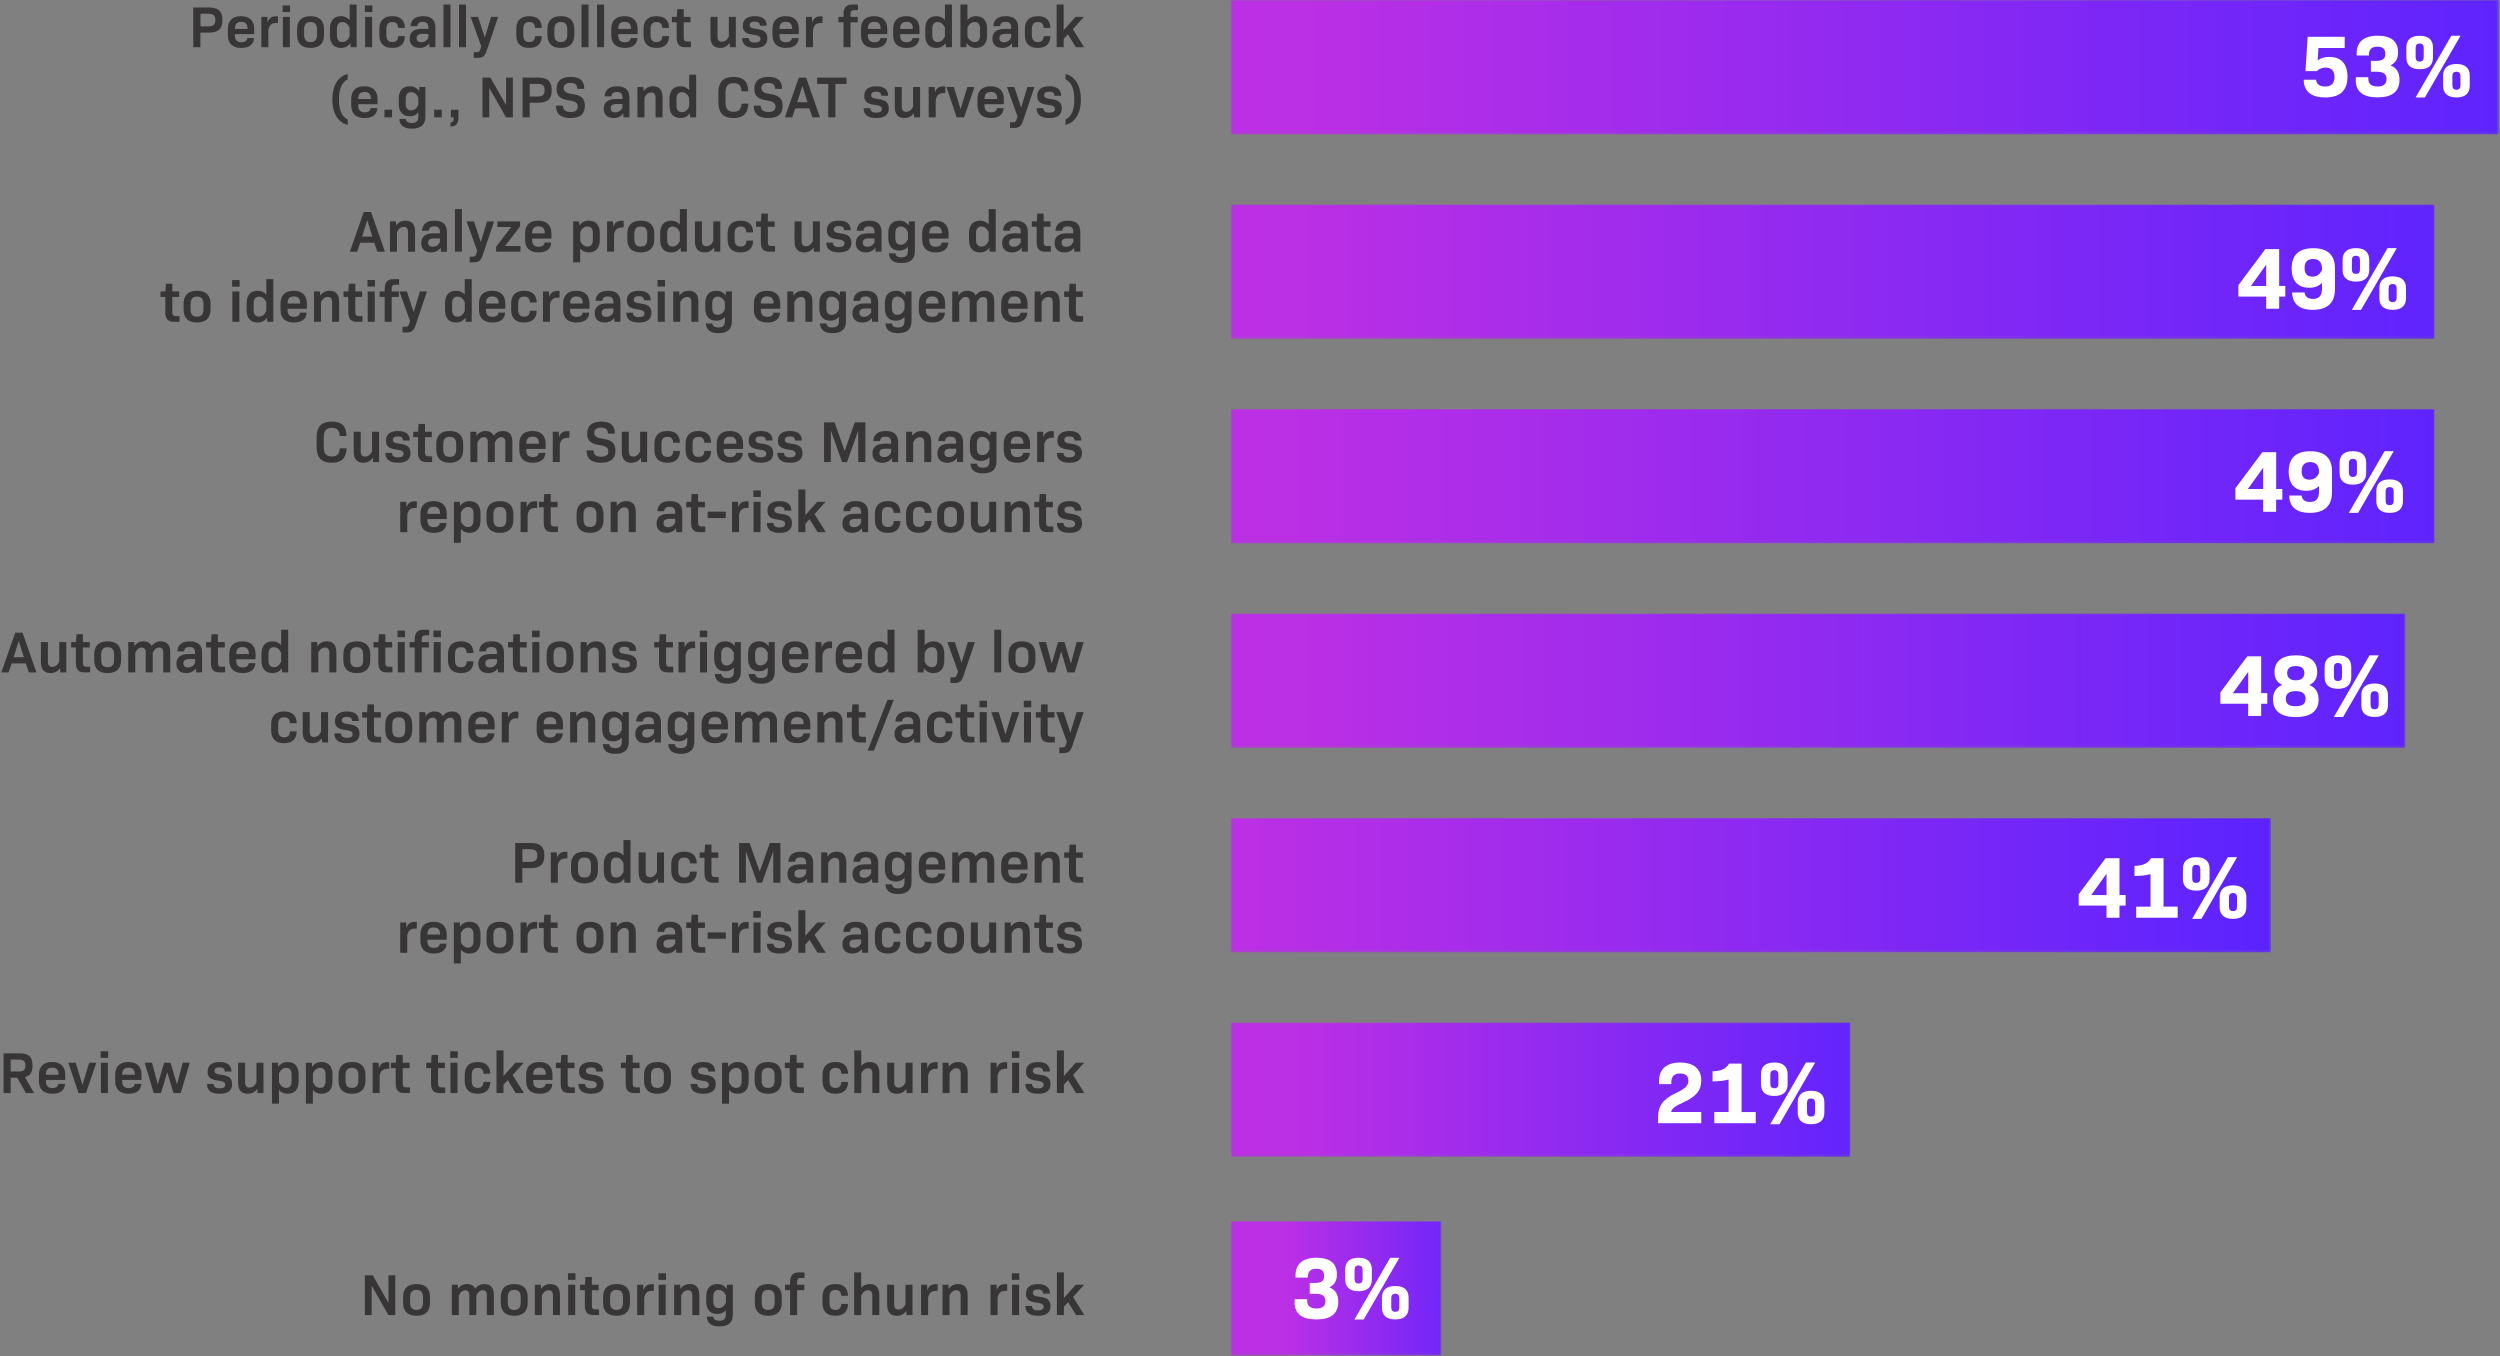 <svg xmlns="http://www.w3.org/2000/svg" xmlns:xlink="http://www.w3.org/1999/xlink" width="1001" height="543"><rect width="100%" height="100%" fill="#808080" stroke="none"/><defs><linearGradient id="b" x1="26.119%" x2="126.119%" y1="37.726%" y2="37.726%"><stop offset="0%" stop-color="#BB2FE5"/><stop offset="99%" stop-color="#5A23FF"/><stop offset="100%" stop-color="#5A23FF"/></linearGradient><linearGradient id="e" x1="10.49%" x2="110.49%" y1="35.246%" y2="35.246%"><stop offset="0%" stop-color="#BB2FE5"/><stop offset="99%" stop-color="#5A23FF"/><stop offset="100%" stop-color="#5A23FF"/></linearGradient><linearGradient id="h" x1="5.807%" x2="105.807%" y1="30.041%" y2="30.041%"><stop offset="0%" stop-color="#BB2FE5"/><stop offset="99%" stop-color="#5A23FF"/><stop offset="100%" stop-color="#5A23FF"/></linearGradient><linearGradient id="k" x1="6.083%" x2="106.083%" y1="24.946%" y2="24.946%"><stop offset="0%" stop-color="#BB2FE5"/><stop offset="99%" stop-color="#5A23FF"/><stop offset="100%" stop-color="#5A23FF"/></linearGradient><linearGradient id="n" x1="5.422%" x2="105.422%" y1="30.69%" y2="30.69%"><stop offset="0%" stop-color="#BB2FE5"/><stop offset="99%" stop-color="#5A23FF"/><stop offset="100%" stop-color="#5A23FF"/></linearGradient><linearGradient id="q" x1="6.021%" x2="106.021%" y1="26.41%" y2="26.41%"><stop offset="0%" stop-color="#BB2FE5"/><stop offset="99%" stop-color="#5A23FF"/><stop offset="100%" stop-color="#5A23FF"/></linearGradient><linearGradient id="t" x1="2.096%" x2="102.096%" y1="44.197%" y2="44.197%"><stop offset="0%" stop-color="#BB2FE5"/><stop offset="99%" stop-color="#5A23FF"/><stop offset="100%" stop-color="#5A23FF"/></linearGradient><path id="a" d="M0 0h84.218v53.806H0z"/><path id="d" d="M0 0h247.976v53.806H0z"/><path id="g" d="M0 0h507.65v53.806H0z"/><path id="j" d="M0 0h481.916v53.806H0z"/><path id="m" d="M0 0h481.916v53.806H0z"/><path id="p" d="M0 0h470.219v53.806H0z"/><path id="s" d="M0 0h416.413v53.806H0z"/></defs><g fill="none" fill-rule="evenodd"><g transform="translate(492.89 488.935)"><mask id="c" fill="#fff"><use xlink:href="#a"/></mask><path fill="url(#b)" fill-rule="nonzero" d="M0 0h84.218v53.806H0z" mask="url(#c)"/></g><g transform="translate(492.89 409.395)"><mask id="f" fill="#fff"><use xlink:href="#d"/></mask><path fill="url(#e)" fill-rule="nonzero" d="M0 0h247.976v53.806H0z" mask="url(#f)"/></g><g transform="translate(492.89)"><mask id="i" fill="#fff"><use xlink:href="#g"/></mask><path fill="url(#h)" fill-rule="nonzero" d="M0 0h507.65v53.806H0z" mask="url(#i)"/></g><path fill="#FFF" fill-rule="nonzero" d="M939.926 30.716c0 5.568-2.994 8.305-8.913 8.305-5.544 0-8.562-2.386-8.609-7.088h4.983c.094 1.731 1.404 2.714 3.58 2.714 2.526 0 3.766-1.287 3.766-3.79s-1.24-3.79-3.556-3.79c-1.497 0-2.667.561-3.556 1.427h-4.515l.889-13.756h14.832v4.468h-10.528l-.304 4.983c1.263-.982 2.807-1.403 4.632-1.403 4.75 0 7.3 2.76 7.3 7.93Zm3.345 1.427v-1.24h5.007v.562c0 2.105 1.193 3.158 3.72 3.158 2.269 0 3.579-.889 3.579-2.948 0-2.058-1.193-2.947-4-2.947h-2.27v-4.351h2.176c2.456 0 3.602-.796 3.602-2.808 0-2.012-1.076-2.877-3.205-2.877-2.222 0-3.345 1.076-3.345 3.088v.444H943.6V21.5c0-4.702 2.877-7.205 8.375-7.205s8.211 2.316 8.211 6.667c0 2.503-.935 4.21-2.994 5.17v.07c2.456.96 3.556 2.831 3.556 5.708 0 4.773-2.948 7.089-8.773 7.089-5.825 0-8.726-2.316-8.726-6.878l.023.023Zm20.236-9.123v-4c0-3.089 1.848-4.703 5.334-4.703 3.486 0 5.334 1.614 5.334 4.702v4c0 3.089-1.848 4.703-5.334 4.703-3.486 0-5.334-1.614-5.334-4.702Zm18.014-8.703h3.673l-14.27 24.704h-3.72l14.317-24.704Zm-11.066 8.539v-3.673c0-1.193-.514-1.754-1.614-1.754s-1.614.561-1.614 1.754v3.673c0 1.24.538 1.801 1.614 1.801s1.614-.561 1.614-1.801Zm7.767 11.463v-4c0-3.088 1.848-4.703 5.334-4.703 3.486 0 5.334 1.615 5.334 4.703v4c0 3.088-1.848 4.702-5.334 4.702-3.486 0-5.334-1.614-5.334-4.702Zm6.948-.164V30.46c0-1.193-.538-1.755-1.614-1.755s-1.614.562-1.614 1.755v3.696c0 1.24.514 1.778 1.614 1.778s1.614-.561 1.614-1.778Z"/><g transform="translate(492.89 81.879)"><mask id="l" fill="#fff"><use xlink:href="#j"/></mask><path fill="url(#k)" fill-rule="nonzero" d="M0 0h481.916v53.806H0z" mask="url(#l)"/></g><path fill="#FFF" fill-rule="nonzero" d="M915.035 118.748h-2.456v4.866h-5.194v-4.866H896.25v-4.562l10.784-14.434h5.545v14.738h2.456v4.258Zm-7.65-4.234v-8.54l-6.13 8.54h6.13Zm27.535-7.089v8.375c0 5.451-3.041 8.258-8.867 8.258-5.497 0-8.14-2.526-8.281-6.948h4.983c.14 1.45 1.17 2.574 3.369 2.574 2.456 0 3.602-1.357 3.602-4.07v-2.34c-1.333 1.333-2.994 1.941-5.123 1.941-4.515 0-7.018-2.713-7.018-7.696 0-5.334 2.83-8.141 8.632-8.141s8.703 2.737 8.703 8.07v-.023Zm-5.194.725v-.538c0-2.55-1.193-3.906-3.556-3.906-2.362 0-3.415 1.31-3.415 3.602 0 2.293 1.03 3.44 3.135 3.44 1.778 0 3.041-.89 3.813-2.62l.023.022Zm8.258-.093v-4c0-3.088 1.849-4.703 5.334-4.703 3.486 0 5.334 1.615 5.334 4.703v4c0 3.088-1.848 4.702-5.334 4.702-3.485 0-5.334-1.614-5.334-4.702Zm18.014-8.703h3.673l-14.294 24.704h-3.72l14.317-24.704h.024Zm-11.066 8.516v-3.697c0-1.193-.514-1.754-1.614-1.754s-1.614.561-1.614 1.754v3.697c0 1.216.515 1.778 1.614 1.778 1.1 0 1.614-.562 1.614-1.778Zm7.767 11.486v-4c0-3.088 1.848-4.702 5.334-4.702 3.486 0 5.334 1.614 5.334 4.702v4c0 3.088-1.848 4.702-5.334 4.702-3.486 0-5.334-1.614-5.334-4.702Zm6.925-.187v-3.696c0-1.193-.515-1.755-1.614-1.755-1.1 0-1.614.562-1.614 1.755v3.696c0 1.217.514 1.778 1.614 1.778s1.614-.561 1.614-1.778Z"/><g transform="translate(492.89 163.758)"><mask id="o" fill="#fff"><use xlink:href="#m"/></mask><path fill="url(#n)" fill-rule="nonzero" d="M0 0h481.916v53.806H0z" mask="url(#o)"/></g><path fill="#FFF" fill-rule="nonzero" d="M913.818 200.066h-2.456v4.865h-5.193v-4.865h-11.113v-4.562l10.785-14.434h5.544v14.738h2.457v4.234l-.024.024Zm-7.65-4.258v-8.539l-6.129 8.539h6.13Zm27.559-7.089v8.375c0 5.451-3.041 8.259-8.867 8.259-5.52 0-8.14-2.527-8.281-6.948h4.983c.14 1.45 1.146 2.573 3.369 2.573 2.456 0 3.602-1.357 3.602-4.07v-2.34c-1.333 1.333-2.994 1.942-5.123 1.942-4.538 0-7.018-2.714-7.018-7.697 0-5.334 2.83-8.141 8.632-8.141s8.703 2.737 8.703 8.07v-.023Zm-5.194.749v-.538c0-2.55-1.193-3.907-3.532-3.907-2.34 0-3.416 1.31-3.416 3.603 0 2.292 1.006 3.439 3.112 3.439 1.801 0 3.04-.89 3.813-2.62l.023.023Zm8.235-.117v-4c0-3.088 1.848-4.703 5.334-4.703 3.485 0 5.334 1.615 5.334 4.703v4c0 3.088-1.849 4.702-5.334 4.702-3.486 0-5.334-1.614-5.334-4.702Zm18.013-8.703h3.673l-14.27 24.705h-3.72l14.317-24.705Zm-11.065 8.54v-3.697c0-1.193-.515-1.755-1.614-1.755-1.1 0-1.614.562-1.614 1.755v3.696c0 1.217.538 1.778 1.614 1.778s1.614-.561 1.614-1.778Zm7.767 11.462v-4c0-3.088 1.848-4.702 5.334-4.702 3.485 0 5.333 1.614 5.333 4.702v4c0 3.088-1.848 4.703-5.333 4.703-3.486 0-5.334-1.615-5.334-4.703Zm6.948-.163v-3.697c0-1.193-.538-1.754-1.614-1.754-1.077 0-1.615.561-1.615 1.754v3.697c0 1.216.515 1.778 1.615 1.778s1.614-.562 1.614-1.778Z"/><g transform="translate(492.89 245.637)"><mask id="r" fill="#fff"><use xlink:href="#p"/></mask><path fill="url(#q)" fill-rule="nonzero" d="M0 0h470.219v53.806H0z" mask="url(#r)"/></g><path fill="#FFF" fill-rule="nonzero" d="M907.83 281.78h-2.457v4.867h-5.193v-4.866h-11.136v-4.562l10.785-14.434h5.544v14.738h2.457v4.258Zm-7.65-4.234v-8.538l-6.13 8.538h6.13Zm9.919 2.527c0-2.83 1.24-4.82 3.65-5.802v-.07c-2.036-.96-3.042-2.667-3.042-5.123 0-4.305 3.041-6.69 8.562-6.69 5.521 0 8.539 2.385 8.539 6.666 0 2.48-1.03 4.211-3.088 5.17v.07c2.433.983 3.65 2.948 3.65 5.802 0 4.562-3.135 7.019-9.124 7.019-5.989 0-9.124-2.457-9.124-7.019l-.023-.023Zm13.054-.257c0-2.106-1.38-3.088-3.977-3.088s-3.93.982-3.93 3.088c0 2.105 1.263 2.947 3.93 2.947 2.667 0 3.977-.912 3.977-2.947Zm-.492-10.317c0-1.895-1.193-2.807-3.439-2.807-2.245 0-3.438.912-3.438 2.807s1.263 2.9 3.438 2.9c2.176 0 3.44-.982 3.44-2.9Zm8.118 1.59v-4c0-3.088 1.848-4.702 5.334-4.702 3.486 0 5.334 1.614 5.334 4.702v4c0 3.089-1.848 4.703-5.334 4.703-3.486 0-5.334-1.614-5.334-4.702Zm18.013-8.702h3.673l-14.293 24.704h-3.72l14.317-24.704h.023Zm-11.065 8.516v-3.697c0-1.193-.515-1.754-1.614-1.754-1.1 0-1.614.561-1.614 1.754v3.697c0 1.216.514 1.777 1.614 1.777s1.614-.561 1.614-1.777Zm7.744 11.463v-4c0-3.089 1.848-4.703 5.333-4.703 3.486 0 5.334 1.614 5.334 4.702v4c0 3.089-1.848 4.703-5.334 4.703-3.485 0-5.333-1.614-5.333-4.702Zm6.948-.164v-3.696c0-1.194-.515-1.755-1.615-1.755s-1.614.561-1.614 1.755v3.696c0 1.216.515 1.778 1.614 1.778 1.1 0 1.615-.562 1.615-1.778Z"/><g transform="translate(492.89 327.516)"><mask id="u" fill="#fff"><use xlink:href="#s"/></mask><path fill="url(#t)" fill-rule="nonzero" d="M0 0h416.413v53.806H0z" mask="url(#u)"/></g><path fill="#FFF" fill-rule="nonzero" d="M851.1 362.607h-2.457v4.866h-5.194v-4.866h-11.135v-4.562l10.784-14.434h5.545v14.738h2.456v4.258Zm-7.65-4.234v-8.54l-6.13 8.54h6.13Zm28.493 4.655v4.445h-16.61v-4.445h5.732v-13.03c-2.035.585-4.281.701-6.41.748V346.7c3.322-.07 5.287-.936 6.667-3.088h4.96v19.394h5.685l-.024.023Zm2.106-11.112v-4c0-3.088 1.848-4.703 5.333-4.703 3.486 0 5.334 1.615 5.334 4.703v4c0 3.088-1.848 4.702-5.334 4.702-3.485 0-5.333-1.614-5.333-4.702Zm18.013-8.703h3.673l-14.294 24.704h-3.72l14.318-24.704h.023Zm-11.065 8.516v-3.696c0-1.194-.515-1.755-1.615-1.755s-1.614.561-1.614 1.755v3.696c0 1.216.515 1.778 1.614 1.778 1.1 0 1.615-.562 1.615-1.778Zm7.766 11.486v-4c0-3.088 1.849-4.702 5.334-4.702 3.486 0 5.334 1.614 5.334 4.702v4c0 3.088-1.848 4.702-5.334 4.702-3.485 0-5.334-1.614-5.334-4.702Zm6.948-.187v-3.696c0-1.193-.514-1.755-1.614-1.755s-1.614.562-1.614 1.755v3.696c0 1.217.515 1.778 1.614 1.778 1.1 0 1.614-.561 1.614-1.778Z"/><path fill="#373535" fill-rule="nonzero" d="M89.063 8.048c0 3.532-1.638 5.006-5.521 5.006h-3.299v5.848H77.39V2.994h6.153c3.883 0 5.52 1.521 5.52 5.054Zm-2.83-.024c0-1.801-.796-2.526-2.902-2.526h-3.064v5.076h3.064c2.106 0 2.901-.725 2.901-2.55Zm7.813 6.012c0 1.965.795 2.878 2.597 2.878 1.473 0 2.269-.632 2.386-1.685h2.69c-.164 2.597-1.965 3.954-5.076 3.954-3.556 0-5.404-1.778-5.404-5.17v-2.386c0-3.346 1.824-5.147 5.263-5.147 3.44 0 5.287 1.825 5.287 5.17v2.012h-7.743v.374Zm0-2.456h5.076c0-1.965-.772-2.83-2.526-2.83-1.755 0-2.55.865-2.55 2.83Zm17.241-5.053v2.667h-.631c-1.872 0-2.855.819-3.205 2.83v6.878h-2.808V6.761h2.386l.117 2.222c.539-1.684 1.568-2.456 3.276-2.456h.865Zm1.872-4.351h2.994v2.643h-2.994V2.176Zm.093 4.585h2.808v12.141h-2.808V6.761Zm5.708 7.135v-2.129c0-3.509 1.825-5.287 5.381-5.287s5.404 1.778 5.404 5.287v2.129c0 3.51-1.848 5.287-5.404 5.287s-5.38-1.778-5.38-5.287Zm7.978-.07v-1.989c0-2.082-.819-3.017-2.597-3.017s-2.573.935-2.573 3.017v1.989c0 2.082.795 3.018 2.573 3.018s2.597-.936 2.597-3.018Zm15.86-12.001v17.077h-2.409l-.093-1.66c-.96 1.333-2.152 1.941-3.79 1.941-2.784 0-4.398-1.708-4.398-5.006V11.51c0-3.299 1.614-5.03 4.398-5.03 1.45 0 2.573.491 3.486 1.544v-6.2h2.807Zm-2.806 12.75v-3.486c-.655-1.474-1.638-2.27-2.948-2.27s-2.129.866-2.129 2.714v2.597c0 1.825.772 2.714 2.152 2.714 1.287 0 2.27-.796 2.925-2.27Zm6.105-12.4h2.995V4.82h-2.995V2.176Zm.094 4.586h2.807v12.141h-2.807V6.761Zm5.708 7.252v-2.386c0-3.392 1.778-5.147 5.194-5.147 3.228 0 4.96 1.568 5.03 4.702h-2.69c-.118-1.637-.82-2.362-2.317-2.362-1.638 0-2.41.865-2.41 2.854v2.316c0 1.988.772 2.854 2.41 2.854 1.497 0 2.222-.726 2.316-2.387h2.69c-.07 3.135-1.801 4.726-5.03 4.726-3.415 0-5.193-1.754-5.193-5.17Zm22.435-2.971v7.86h-2.386l-.094-1.59c-.912 1.24-2.175 1.871-3.883 1.871-2.433 0-3.93-1.357-3.93-3.743 0-2.503 1.614-3.883 4.912-3.883h2.574v-.538c0-1.544-.679-2.27-2.223-2.27-1.427 0-2.152.609-2.199 1.755h-2.713c.187-2.667 1.824-4.024 5.03-4.024 3.204 0 4.912 1.45 4.912 4.562Zm-2.807 4.047v-1.52h-2.2c-1.8 0-2.502.584-2.502 1.707 0 1.053.631 1.638 1.848 1.638 1.286 0 2.246-.632 2.854-1.825ZM177.562 1.825h2.808v17.077h-2.808zM183.785 1.825h2.807v17.077h-2.807zM199.46 6.76l-4.516 13.382c-.772 2.34-1.614 3.018-3.766 3.018h-1.497v-2.27h1.216c.772 0 1.123-.233 1.38-1.075l.421-1.217-4.257-11.837h2.97l2.714 8.281 2.504-8.281h2.83Zm7.251 7.253v-2.386c0-3.392 1.778-5.147 5.194-5.147 3.228 0 4.96 1.568 5.03 4.702h-2.69c-.118-1.637-.82-2.362-2.317-2.362-1.637 0-2.41.865-2.41 2.854v2.316c0 1.988.773 2.854 2.41 2.854 1.497 0 2.223-.726 2.316-2.387h2.69c-.07 3.135-1.8 4.726-5.03 4.726-3.415 0-5.193-1.754-5.193-5.17Zm12.47-.117v-2.129c0-3.509 1.824-5.287 5.38-5.287s5.404 1.778 5.404 5.287v2.129c0 3.51-1.848 5.287-5.404 5.287s-5.38-1.778-5.38-5.287Zm7.953-.07v-1.989c0-2.082-.818-3.017-2.596-3.017s-2.574.935-2.574 3.017v1.989c0 2.082.796 3.018 2.574 3.018 1.778 0 2.596-.936 2.596-3.018ZM232.842 1.825h2.808v17.077h-2.808zM239.065 1.825h2.808v17.077h-2.808zM247.557 14.036c0 1.965.796 2.878 2.597 2.878 1.474 0 2.27-.632 2.386-1.685h2.69c-.163 2.597-1.965 3.954-5.076 3.954-3.556 0-5.404-1.778-5.404-5.17v-2.386c0-3.346 1.825-5.147 5.264-5.147s5.287 1.825 5.287 5.17v2.012h-7.744v.374Zm0-2.456h5.077c0-1.965-.772-2.83-2.527-2.83-1.754 0-2.55.865-2.55 2.83Zm10.106 2.433v-2.386c0-3.392 1.778-5.147 5.194-5.147 3.228 0 4.96 1.568 5.03 4.702h-2.69c-.118-1.637-.82-2.362-2.317-2.362-1.637 0-2.41.865-2.41 2.854v2.316c0 1.988.773 2.854 2.41 2.854 1.498 0 2.223-.726 2.316-2.387h2.69c-.07 3.135-1.8 4.726-5.03 4.726-3.415 0-5.193-1.754-5.193-5.17Zm18.973 2.62v2.27h-2.246c-2.41 0-3.439-1.147-3.439-3.884V8.937h-1.918V6.76h1.965l.187-3.112h2.574v3.112h2.737v2.176h-2.737v5.988c0 1.334.327 1.708 1.497 1.708h1.38Zm17.99-9.872v12.141h-2.386l-.094-1.707c-1.006 1.38-2.199 1.988-3.813 1.988-2.55 0-3.86-1.497-3.86-4.398V6.761h2.807v7.767c0 1.52.562 2.175 1.755 2.175 1.193 0 2.105-.655 2.784-2.105V6.76h2.807Zm2.527 8.492h2.69c0 1.193.748 1.778 2.41 1.778 1.473 0 2.222-.491 2.222-1.427 0-1.006-.749-1.45-2.807-1.685-3.088-.374-4.258-1.356-4.258-3.602 0-2.503 1.708-3.837 4.819-3.837 3.111 0 4.749 1.31 4.749 3.813h-2.714c0-1.123-.655-1.66-2.058-1.66-1.404 0-2.036.514-2.036 1.38 0 .959.702 1.333 2.69 1.567 3.159.35 4.375 1.45 4.375 3.766 0 2.55-1.684 3.837-5.006 3.837s-5.076-1.31-5.076-3.93Zm14.948-1.217c0 1.965.796 2.878 2.597 2.878 1.474 0 2.27-.632 2.386-1.685h2.69c-.163 2.597-1.965 3.954-5.076 3.954-3.556 0-5.404-1.778-5.404-5.17v-2.386c0-3.346 1.825-5.147 5.264-5.147s5.287 1.825 5.287 5.17v2.012H312.1v.374Zm0-2.456h5.077c0-1.965-.772-2.83-2.527-2.83-1.754 0-2.55.865-2.55 2.83Zm17.242-5.053v2.667h-.632c-1.871 0-2.854.819-3.205 2.83v6.878H322.7V6.761h2.386l.117 2.222c.538-1.684 1.567-2.456 3.275-2.456h.866Zm11.205-.772V6.76h2.878v2.176h-2.878v9.965h-2.807V8.937h-2.035V6.76h2.035V5.708c0-2.62 1.123-3.883 3.462-3.883h2.316v2.222h-1.473c-1.1 0-1.498.468-1.498 1.708Zm6.972 8.281c0 1.965.795 2.878 2.597 2.878 1.473 0 2.269-.632 2.386-1.685h2.69c-.164 2.597-1.965 3.954-5.076 3.954-3.556 0-5.404-1.778-5.404-5.17v-2.386c0-3.346 1.824-5.147 5.263-5.147 3.44 0 5.287 1.825 5.287 5.17v2.012h-7.743v.374Zm0-2.456h5.076c0-1.965-.772-2.83-2.526-2.83-1.755 0-2.55.865-2.55 2.83Zm12.89 2.456c0 1.965.795 2.878 2.597 2.878 1.473 0 2.269-.632 2.386-1.685h2.69c-.164 2.597-1.965 3.954-5.076 3.954-3.556 0-5.404-1.778-5.404-5.17v-2.386c0-3.346 1.824-5.147 5.263-5.147 3.44 0 5.287 1.825 5.287 5.17v2.012h-7.743v.374Zm0-2.456h5.076c0-1.965-.772-2.83-2.526-2.83-1.755 0-2.55.865-2.55 2.83Zm20.75-9.755v17.077h-2.41l-.093-1.66c-.959 1.333-2.152 1.941-3.79 1.941-2.783 0-4.398-1.708-4.398-5.006V11.51c0-3.299 1.615-5.03 4.398-5.03 1.45 0 2.574.491 3.486 1.544v-6.2h2.807Zm-2.807 12.75v-3.486c-.655-1.474-1.637-2.27-2.948-2.27-1.31 0-2.128.866-2.128 2.714v2.597c0 1.825.772 2.714 2.152 2.714 1.287 0 2.27-.796 2.924-2.27Zm16.867-3.065v2.667c0 3.298-1.59 5.006-4.398 5.006-1.637 0-2.83-.608-3.79-1.965l-.093 1.684h-2.386V1.825h2.807v6.2c.912-1.077 2.012-1.545 3.462-1.545 2.807 0 4.398 1.731 4.398 5.03Zm-2.807.023c0-1.848-.772-2.713-2.129-2.713s-2.293.795-2.924 2.269v3.485c.631 1.474 1.637 2.27 2.924 2.27 1.357 0 2.129-.89 2.129-2.714v-2.597Zm15.253-.491v7.86h-2.386l-.094-1.59c-.912 1.24-2.176 1.871-3.883 1.871-2.433 0-3.93-1.357-3.93-3.743 0-2.503 1.614-3.883 4.912-3.883h2.574v-.538c0-1.544-.679-2.27-2.223-2.27-1.427 0-2.152.609-2.199 1.755h-2.714c.188-2.667 1.825-4.024 5.03-4.024s4.913 1.45 4.913 4.562Zm-2.807 4.047v-1.52h-2.2c-1.8 0-2.503.584-2.503 1.707 0 1.053.632 1.638 1.848 1.638 1.287 0 2.246-.632 2.855-1.825Zm5.497-1.076v-2.386c0-3.392 1.778-5.147 5.194-5.147 3.228 0 4.96 1.568 5.03 4.702h-2.691c-.117-1.637-.819-2.362-2.316-2.362-1.638 0-2.41.865-2.41 2.854v2.316c0 1.988.772 2.854 2.41 2.854 1.497 0 2.222-.726 2.316-2.387h2.69c-.07 3.135-1.801 4.726-5.03 4.726-3.415 0-5.193-1.754-5.193-5.17ZM427.574 13.732l-1.684 1.848v3.322h-2.808V1.825h2.808v10.27l4.749-5.334h3.345l-4.421 4.936 4.515 7.205h-3.299l-3.205-5.17zM133.067 39.817c0-5.475 2.222-9.17 6.153-10.2v2.152c-2.34 1.123-3.51 3.79-3.51 8.048 0 4.257 1.17 6.924 3.51 8.047v2.152c-3.93-1.029-6.153-4.725-6.153-10.2Zm10.364 2.292c0 1.965.795 2.878 2.596 2.878 1.474 0 2.27-.632 2.386-1.685h2.69c-.163 2.597-1.964 3.954-5.076 3.954-3.556 0-5.404-1.778-5.404-5.17V39.7c0-3.346 1.825-5.147 5.264-5.147s5.287 1.825 5.287 5.17v2.012h-7.743v.374Zm0-2.456h5.076c0-1.965-.772-2.83-2.526-2.83-1.755 0-2.55.865-2.55 2.83ZM153.934 43.934h3.042v3.041h-3.042zM170.31 34.834V46.67c0 3.299-1.778 4.843-5.38 4.843-3.159 0-4.89-1.217-5.053-3.884h2.62c.117 1.146.959 1.614 2.386 1.614 1.825 0 2.62-.748 2.62-2.573v-1.66c-.912 1.052-2.012 1.52-3.462 1.52-2.784 0-4.398-1.731-4.398-5.03v-1.942c0-3.298 1.614-5.006 4.398-5.006 1.614 0 2.83.608 3.79 1.918l.093-1.637h2.386Zm-2.807 7.135V39.09c-.655-1.427-1.638-2.199-2.9-2.199-1.381 0-2.153.89-2.153 2.714v1.872c0 1.848.772 2.713 2.129 2.713s2.269-.772 2.924-2.222ZM173.843 43.934h3.041v3.041h-3.041zM180.393 49.057c.772-.023 1.287-.538 1.287-1.544v-.538h-1.147v-3.041h3.042v2.994c0 2.504-.983 3.72-3.182 3.743v-1.614ZM205.354 31.067v15.908h-2.737l-6.714-11.767v11.767h-2.713V31.067h3.158l6.293 11.042V31.067zM220.911 36.12c0 3.533-1.637 5.007-5.52 5.007h-3.299v5.848h-2.854V31.067h6.153c3.883 0 5.52 1.52 5.52 5.053Zm-2.83-.023c0-1.801-.796-2.527-2.901-2.527h-3.065v5.077h3.065c2.105 0 2.9-.725 2.9-2.55Zm4.515 6.223h2.807c0 1.708 1.03 2.526 3.065 2.526 1.895 0 2.854-.702 2.854-2.105 0-1.497-.913-2.176-3.556-2.55-3.58-.538-4.913-1.801-4.913-4.632 0-3.158 1.965-4.772 5.662-4.772 3.696 0 5.427 1.567 5.427 4.795h-2.784c0-1.59-.889-2.386-2.714-2.386-1.824 0-2.76.749-2.76 2.082 0 1.334.889 2.012 3.345 2.34 3.79.514 5.147 1.894 5.147 4.842 0 3.205-1.918 4.796-5.778 4.796-3.86 0-5.802-1.59-5.802-4.936Zm29.43-3.205v7.86h-2.387l-.093-1.59c-.913 1.24-2.176 1.87-3.884 1.87-2.433 0-3.93-1.356-3.93-3.742 0-2.503 1.614-3.884 4.913-3.884h2.573v-.538c0-1.544-.678-2.269-2.222-2.269-1.427 0-2.152.608-2.2 1.755h-2.713c.187-2.667 1.825-4.024 5.03-4.024s4.913 1.45 4.913 4.562Zm-2.808 4.047v-1.52h-2.199c-1.801 0-2.503.584-2.503 1.707 0 1.053.632 1.638 1.848 1.638 1.287 0 2.246-.632 2.854-1.825Zm16.072-4.211v8.024h-2.807v-7.767c0-1.497-.562-2.175-1.708-2.175s-2.059.678-2.737 2.058v7.884h-2.808V34.834h2.387l.093 1.66c.983-1.356 2.176-1.941 3.767-1.941 2.526 0 3.813 1.497 3.813 4.398Zm13.451-9.053v17.077h-2.41l-.093-1.66c-.959 1.333-2.152 1.94-3.79 1.94-2.783 0-4.398-1.707-4.398-5.005v-2.667c0-3.299 1.615-5.03 4.398-5.03 1.45 0 2.574.491 3.486 1.544v-6.2h2.807Zm-2.807 12.75v-3.486c-.655-1.474-1.637-2.27-2.947-2.27s-2.13.866-2.13 2.714v2.597c0 1.825.773 2.713 2.153 2.713 1.287 0 2.27-.795 2.924-2.269Zm11.697-1.779v-3.696c0-4.328 1.942-6.386 6.06-6.386 3.906 0 5.824 1.871 5.941 5.778h-2.737c-.093-2.27-1.053-3.275-3.181-3.275-2.293 0-3.229 1.17-3.229 3.93v3.603c0 2.76.936 3.93 3.229 3.93 2.128 0 3.088-1.006 3.181-3.252h2.737c-.117 3.883-2.035 5.755-5.942 5.755-4.117 0-6.059-2.059-6.059-6.387Zm14.154 1.45h2.807c0 1.709 1.03 2.527 3.064 2.527 1.895 0 2.855-.702 2.855-2.105 0-1.497-.913-2.176-3.556-2.55-3.58-.538-4.913-1.801-4.913-4.632 0-3.158 1.965-4.772 5.661-4.772 3.696 0 5.428 1.567 5.428 4.795h-2.784c0-1.59-.89-2.386-2.714-2.386-1.825 0-2.76.749-2.76 2.082 0 1.334.889 2.012 3.345 2.34 3.79.514 5.147 1.894 5.147 4.842 0 3.205-1.919 4.796-5.779 4.796s-5.801-1.59-5.801-4.936Zm22.27 1.053h-5.637l-1.217 3.603h-2.924l5.568-15.908h2.924l5.544 15.908h-3.04l-1.217-3.603Zm-4.842-2.456h4.094l-2.035-6.527-2.059 6.527ZM338.958 33.617h-4.469v13.358h-2.854V33.617h-4.468v-2.55h11.791zM345.789 43.326h2.69c0 1.193.749 1.778 2.41 1.778 1.473 0 2.222-.492 2.222-1.427 0-1.006-.749-1.45-2.807-1.685-3.088-.374-4.258-1.357-4.258-3.602 0-2.504 1.708-3.837 4.82-3.837 3.11 0 4.748 1.31 4.748 3.813H352.9c0-1.123-.655-1.66-2.058-1.66-1.404 0-2.035.514-2.035 1.38 0 .959.701 1.333 2.69 1.567 3.158.35 4.374 1.45 4.374 3.766 0 2.55-1.684 3.837-5.006 3.837s-5.076-1.31-5.076-3.93Zm22.622-8.492v12.141h-2.387l-.093-1.708c-1.006 1.38-2.2 1.989-3.813 1.989-2.55 0-3.86-1.497-3.86-4.398v-8.024h2.807V42.6c0 1.521.561 2.176 1.755 2.176 1.193 0 2.105-.655 2.783-2.105v-7.837h2.808Zm10.082-.234v2.667h-.631c-1.872 0-2.854.818-3.205 2.83v6.878h-2.807V34.834h2.386l.117 2.222c.538-1.684 1.567-2.456 3.275-2.456h.865ZM390.167 34.834l-4.117 12.141h-2.995l-4.094-12.141h2.971l2.691 8.913 2.69-8.913h2.854zM394.19 42.11c0 1.964.796 2.877 2.598 2.877 1.473 0 2.269-.632 2.386-1.685h2.69c-.164 2.597-1.965 3.954-5.076 3.954-3.556 0-5.404-1.778-5.404-5.17V39.7c0-3.346 1.824-5.147 5.263-5.147 3.44 0 5.287 1.825 5.287 5.17v2.012h-7.743v.374Zm0-2.457h5.077c0-1.965-.772-2.83-2.526-2.83-1.755 0-2.55.865-2.55 2.83Zm20.003-4.82-4.515 13.382c-.772 2.34-1.614 3.018-3.767 3.018h-1.497v-2.27h1.217c.772 0 1.122-.233 1.38-1.075l.42-1.217-4.257-11.837h2.971l2.714 8.281 2.503-8.281h2.83Zm.865 8.493h2.69c0 1.193.75 1.778 2.41 1.778 1.474 0 2.223-.492 2.223-1.427 0-1.006-.749-1.45-2.808-1.685-3.088-.374-4.257-1.357-4.257-3.602 0-2.504 1.707-3.837 4.819-3.837 3.111 0 4.749 1.31 4.749 3.813h-2.714c0-1.123-.655-1.66-2.059-1.66-1.403 0-2.035.514-2.035 1.38 0 .959.702 1.333 2.69 1.567 3.159.35 4.375 1.45 4.375 3.766 0 2.55-1.684 3.837-5.006 3.837s-5.077-1.31-5.077-3.93Zm11.58 4.538c2.34-1.123 3.51-3.79 3.51-8.047 0-4.258-1.17-6.925-3.51-8.048v-2.152c3.93 1.03 6.153 4.725 6.153 10.2 0 5.474-2.222 9.17-6.153 10.2v-2.153ZM149.864 97.18h-5.638l-1.217 3.602h-2.924l5.568-15.908h2.924l5.545 15.908h-3.042l-1.216-3.602Zm-4.866-2.457h4.094l-2.035-6.527-2.059 6.527Zm21.195-1.965v8.024h-2.807v-7.766c0-1.498-.562-2.176-1.708-2.176s-2.059.678-2.737 2.059v7.883h-2.807V88.64h2.386l.093 1.66c.983-1.356 2.176-1.94 3.767-1.94 2.526 0 3.813 1.496 3.813 4.397Zm12.75.164v7.86h-2.387l-.093-1.59c-.912 1.24-2.176 1.871-3.884 1.871-2.432 0-3.93-1.357-3.93-3.743 0-2.503 1.614-3.883 4.913-3.883h2.573v-.538c0-1.544-.678-2.27-2.222-2.27-1.427 0-2.152.609-2.2 1.755H169c.187-2.667 1.825-4.024 5.03-4.024s4.913 1.45 4.913 4.562Zm-2.808 4.047v-1.52h-2.199c-1.801 0-2.503.584-2.503 1.707 0 1.053.632 1.638 1.848 1.638 1.287 0 2.246-.632 2.854-1.825ZM182.148 83.704h2.807v17.077h-2.807zM197.845 88.64l-4.515 13.381c-.772 2.34-1.614 3.018-3.766 3.018h-1.498v-2.27h1.217c.772 0 1.123-.233 1.38-1.075l.421-1.217-4.258-11.837h2.971l2.714 8.281 2.503-8.281h2.831ZM208.372 98.536v2.245h-9.732v-1.988l6.059-7.907h-5.567V88.64h9.123v1.988l-6.059 7.908zM213.051 95.915c0 1.966.796 2.878 2.597 2.878 1.474 0 2.27-.632 2.386-1.684h2.69c-.163 2.596-1.965 3.953-5.076 3.953-3.556 0-5.404-1.778-5.404-5.17v-2.386c0-3.346 1.825-5.147 5.263-5.147 3.44 0 5.288 1.825 5.288 5.17v2.012h-7.744v.374Zm0-2.456h5.077c0-1.965-.772-2.83-2.527-2.83-1.754 0-2.55.865-2.55 2.83Zm27.114-.094v2.667c0 3.299-1.591 5.03-4.398 5.03-1.45 0-2.55-.468-3.463-1.544v5.521h-2.807v-16.4h2.386l.094 1.662c.959-1.334 2.152-1.942 3.79-1.942 2.807 0 4.398 1.708 4.398 5.006Zm-2.784.047c0-1.824-.772-2.713-2.129-2.713s-2.293.795-2.924 2.245v3.51c.631 1.473 1.614 2.269 2.924 2.269 1.31 0 2.129-.866 2.129-2.714v-2.597Zm12.329-5.006v2.667h-.632c-1.872 0-2.854.819-3.205 2.83v6.878h-2.807V88.64h2.386l.117 2.222c.538-1.684 1.567-2.456 3.275-2.456h.866Zm1.473 7.369v-2.129c0-3.509 1.825-5.287 5.381-5.287s5.404 1.778 5.404 5.287v2.129c0 3.51-1.848 5.287-5.404 5.287s-5.38-1.778-5.38-5.287Zm7.978-.07v-1.989c0-2.082-.82-3.017-2.597-3.017-1.778 0-2.573.935-2.573 3.017v1.989c0 2.082.795 3.018 2.573 3.018s2.597-.936 2.597-3.018Zm15.86-12.001v17.077h-2.409l-.093-1.66c-.96 1.333-2.153 1.941-3.79 1.941-2.784 0-4.398-1.708-4.398-5.006v-2.667c0-3.299 1.614-5.03 4.398-5.03 1.45 0 2.573.491 3.486 1.544v-6.2h2.807Zm-2.806 12.75v-3.486c-.655-1.474-1.638-2.27-2.948-2.27s-2.129.866-2.129 2.714v2.597c0 1.825.772 2.714 2.152 2.714 1.287 0 2.27-.796 2.925-2.27Zm16.188-7.814v12.141h-2.386l-.094-1.707c-1.006 1.38-2.199 1.988-3.813 1.988-2.55 0-3.86-1.497-3.86-4.398V88.64h2.807v7.767c0 1.52.562 2.175 1.755 2.175 1.193 0 2.105-.655 2.784-2.105V88.64h2.807Zm2.924 7.252v-2.386c0-3.392 1.778-5.147 5.194-5.147 3.228 0 4.96 1.568 5.03 4.702h-2.69c-.118-1.637-.82-2.362-2.317-2.362-1.637 0-2.41.865-2.41 2.854v2.316c0 1.988.773 2.854 2.41 2.854 1.498 0 2.223-.726 2.316-2.387h2.69c-.07 3.135-1.8 4.726-5.03 4.726-3.415 0-5.193-1.754-5.193-5.17Zm18.996 2.62v2.27h-2.245c-2.41 0-3.44-1.147-3.44-3.884v-6.082h-1.918V88.64h1.965l.188-3.112h2.573v3.112h2.737v2.176h-2.737v5.988c0 1.334.327 1.708 1.497 1.708h1.38Zm17.967-9.872v12.141h-2.386l-.094-1.707c-1.006 1.38-2.199 1.988-3.813 1.988-2.55 0-3.86-1.497-3.86-4.398V88.64h2.807v7.767c0 1.52.562 2.175 1.755 2.175 1.193 0 2.105-.655 2.784-2.105V88.64h2.807Zm2.527 8.492h2.69c0 1.193.748 1.778 2.41 1.778 1.473 0 2.222-.491 2.222-1.427 0-1.006-.749-1.45-2.807-1.685-3.088-.374-4.258-1.356-4.258-3.602 0-2.503 1.708-3.837 4.819-3.837 3.111 0 4.749 1.31 4.749 3.813h-2.714c0-1.123-.655-1.66-2.058-1.66-1.404 0-2.036.514-2.036 1.38 0 .959.702 1.333 2.69 1.567 3.159.35 4.375 1.45 4.375 3.766 0 2.55-1.684 3.837-5.006 3.837s-5.076-1.31-5.076-3.93Zm22.154-4.211v7.86h-2.387l-.093-1.59c-.912 1.24-2.176 1.871-3.884 1.871-2.433 0-3.93-1.357-3.93-3.743 0-2.503 1.614-3.883 4.913-3.883h2.573v-.538c0-1.544-.678-2.27-2.222-2.27-1.427 0-2.152.609-2.2 1.755h-2.713c.187-2.667 1.825-4.024 5.03-4.024s4.913 1.45 4.913 4.562Zm-2.808 4.047v-1.52h-2.199c-1.801 0-2.503.584-2.503 1.707 0 1.053.632 1.638 1.848 1.638 1.287 0 2.246-.632 2.854-1.825Zm16.166-8.328v11.837c0 3.299-1.778 4.843-5.381 4.843-3.158 0-4.89-1.217-5.053-3.884h2.62c.117 1.147.96 1.615 2.386 1.615 1.825 0 2.62-.749 2.62-2.574v-1.66c-.912 1.052-2.012 1.52-3.462 1.52-2.784 0-4.398-1.731-4.398-5.03v-1.942c0-3.298 1.614-5.006 4.398-5.006 1.614 0 2.83.608 3.79 1.918l.093-1.637h2.387Zm-2.784 7.135v-2.877c-.655-1.427-1.638-2.2-2.901-2.2-1.38 0-2.152.89-2.152 2.714v1.872c0 1.848.772 2.713 2.128 2.713 1.287 0 2.27-.772 2.925-2.222Zm8.515.14c0 1.966.796 2.878 2.597 2.878 1.474 0 2.27-.632 2.386-1.684h2.69c-.163 2.596-1.965 3.953-5.076 3.953-3.556 0-5.404-1.778-5.404-5.17v-2.386c0-3.346 1.825-5.147 5.264-5.147 3.438 0 5.287 1.825 5.287 5.17v2.012h-7.744v.374Zm0-2.456h5.077c0-1.965-.772-2.83-2.527-2.83-1.754 0-2.55.865-2.55 2.83Zm26.623-9.755v17.077h-2.41l-.094-1.66c-.959 1.333-2.152 1.941-3.79 1.941-2.783 0-4.398-1.708-4.398-5.006v-2.667c0-3.299 1.615-5.03 4.399-5.03 1.45 0 2.573.491 3.485 1.544v-6.2h2.808Zm-2.808 12.75v-3.486c-.655-1.474-1.637-2.27-2.947-2.27s-2.13.866-2.13 2.714v2.597c0 1.825.773 2.714 2.153 2.714 1.287 0 2.27-.796 2.924-2.27Zm15.674-3.533v7.86h-2.386l-.094-1.59c-.912 1.24-2.175 1.871-3.883 1.871-2.433 0-3.93-1.357-3.93-3.743 0-2.503 1.614-3.883 4.913-3.883h2.573v-.538c0-1.544-.678-2.27-2.222-2.27-1.428 0-2.153.609-2.2 1.755h-2.713c.187-2.667 1.824-4.024 5.03-4.024 3.204 0 4.912 1.45 4.912 4.562Zm-2.807 4.047v-1.52h-2.2c-1.8 0-2.502.584-2.502 1.707 0 1.053.631 1.638 1.848 1.638 1.287 0 2.246-.632 2.854-1.825Zm12.024 1.544v2.27h-2.245c-2.41 0-3.44-1.147-3.44-3.884v-6.082h-1.918V88.64h1.966l.187-3.112h2.573v3.112h2.737v2.176h-2.737v5.988c0 1.334.328 1.708 1.497 1.708h1.38Zm11.791-5.591v7.86h-2.386l-.094-1.59c-.912 1.24-2.175 1.871-3.883 1.871-2.433 0-3.93-1.357-3.93-3.743 0-2.503 1.614-3.883 4.912-3.883h2.574v-.538c0-1.544-.679-2.27-2.223-2.27-1.427 0-2.152.609-2.199 1.755h-2.713c.187-2.667 1.824-4.024 5.03-4.024 3.204 0 4.912 1.45 4.912 4.562Zm-2.807 4.047v-1.52h-2.2c-1.8 0-2.502.584-2.502 1.707 0 1.053.631 1.638 1.848 1.638 1.286 0 2.246-.632 2.854-1.825ZM71.868 126.585v2.27h-2.246c-2.41 0-3.438-1.147-3.438-3.884v-6.083h-1.919v-2.175h1.965l.188-3.112h2.573v3.112h2.737v2.175H68.99v5.99c0 1.333.327 1.707 1.497 1.707h1.38Zm1.638-2.737v-2.129c0-3.51 1.825-5.287 5.38-5.287 3.556 0 5.405 1.778 5.405 5.287v2.129c0 3.509-1.849 5.287-5.404 5.287-3.556 0-5.381-1.778-5.381-5.287Zm7.977-.07v-1.989c0-2.082-.819-3.018-2.596-3.018-1.778 0-2.574.936-2.574 3.018v1.989c0 2.082.796 3.017 2.574 3.017 1.777 0 2.596-.935 2.596-3.017Zm11.463-11.65h2.995v2.643h-2.995v-2.644Zm.094 4.585h2.807v12.141H93.04v-12.141Zm16.4-4.936v17.077h-2.41l-.094-1.66c-.96 1.333-2.152 1.94-3.79 1.94-2.784 0-4.398-1.707-4.398-5.005v-2.667c0-3.299 1.614-5.03 4.398-5.03 1.45 0 2.573.491 3.486 1.544v-6.2h2.807Zm-2.808 12.75v-3.486c-.655-1.474-1.638-2.27-2.948-2.27s-2.129.866-2.129 2.714v2.597c0 1.825.772 2.713 2.153 2.713 1.286 0 2.269-.795 2.924-2.269Zm8.492-.539c0 1.965.795 2.878 2.597 2.878 1.473 0 2.269-.632 2.386-1.685h2.69c-.164 2.597-1.965 3.954-5.076 3.954-3.556 0-5.404-1.778-5.404-5.17v-2.386c0-3.346 1.824-5.147 5.263-5.147 3.44 0 5.287 1.825 5.287 5.17v2.012h-7.743v.374Zm0-2.456h5.076c0-1.965-.772-2.83-2.526-2.83-1.755 0-2.55.865-2.55 2.83Zm20.657-.702v8.024h-2.808v-7.767c0-1.497-.561-2.175-1.707-2.175-1.147 0-2.059.678-2.737 2.058v7.884h-2.808v-12.141h2.386l.094 1.66c.983-1.356 2.176-1.941 3.767-1.941 2.526 0 3.813 1.497 3.813 4.398Zm9.357 5.755v2.27h-2.245c-2.41 0-3.44-1.147-3.44-3.884v-6.083h-1.918v-2.175h1.965l.188-3.112h2.573v3.112h2.737v2.175h-2.737v5.99c0 1.333.327 1.707 1.497 1.707h1.38Zm2.012-14.458h2.995v2.644h-2.995v-2.644Zm.094 4.586h2.807v12.141h-2.807v-12.141Zm9.591-1.006v1.006h2.878v2.175h-2.878v9.966h-2.807v-9.966h-2.035v-2.175h2.035v-1.053c0-2.62 1.123-3.883 3.462-3.883h2.316v2.222h-1.473c-1.1 0-1.498.468-1.498 1.708Zm14.13 1.006-4.515 13.381c-.772 2.34-1.614 3.018-3.766 3.018h-1.497v-2.27h1.216c.772 0 1.123-.233 1.38-1.075l.421-1.217-4.257-11.837h2.97l2.714 8.281 2.504-8.281h2.83Zm17.92-4.936v17.077h-2.41l-.093-1.66c-.96 1.333-2.152 1.94-3.79 1.94-2.784 0-4.398-1.707-4.398-5.005v-2.667c0-3.299 1.614-5.03 4.398-5.03 1.45 0 2.573.491 3.486 1.544v-6.2h2.807Zm-2.784 12.75v-3.486c-.655-1.474-1.637-2.27-2.947-2.27s-2.13.866-2.13 2.714v2.597c0 1.825.773 2.713 2.153 2.713 1.287 0 2.27-.795 2.924-2.269Zm8.492-.539c0 1.965.796 2.878 2.597 2.878 1.474 0 2.27-.632 2.386-1.685h2.69c-.163 2.597-1.965 3.954-5.076 3.954-3.556 0-5.404-1.778-5.404-5.17v-2.386c0-3.346 1.825-5.147 5.264-5.147s5.287 1.825 5.287 5.17v2.012h-7.744v.374Zm0-2.456h5.077c0-1.965-.772-2.83-2.527-2.83-1.754 0-2.55.865-2.55 2.83Zm10.083 2.433v-2.386c0-3.393 1.778-5.147 5.194-5.147 3.228 0 4.96 1.567 5.03 4.702h-2.691c-.117-1.637-.819-2.363-2.316-2.363-1.638 0-2.41.866-2.41 2.854v2.316c0 1.989.772 2.854 2.41 2.854 1.497 0 2.222-.725 2.316-2.386h2.69c-.07 3.135-1.801 4.726-5.03 4.726-3.415 0-5.193-1.755-5.193-5.17Zm19.37-7.486v2.667h-.631c-1.872 0-2.854.818-3.205 2.83v6.878h-2.808v-12.141h2.387l.117 2.222c.538-1.684 1.567-2.456 3.275-2.456h.865Zm4.235 7.51c0 1.964.795 2.877 2.596 2.877 1.474 0 2.27-.632 2.387-1.685h2.69c-.164 2.597-1.965 3.954-5.077 3.954-3.556 0-5.404-1.778-5.404-5.17v-2.386c0-3.346 1.825-5.147 5.264-5.147s5.287 1.825 5.287 5.17v2.012h-7.743v.374Zm0-2.457h5.076c0-1.965-.772-2.83-2.526-2.83-1.755 0-2.55.865-2.55 2.83Zm20.142-.538v7.86h-2.386l-.094-1.59c-.912 1.24-2.176 1.87-3.883 1.87-2.433 0-3.93-1.356-3.93-3.742 0-2.503 1.614-3.884 4.912-3.884h2.574v-.538c0-1.544-.679-2.269-2.223-2.269-1.427 0-2.152.608-2.199 1.755h-2.714c.188-2.667 1.825-4.024 5.03-4.024s4.913 1.45 4.913 4.562Zm-2.807 4.047v-1.52h-2.2c-1.8 0-2.503.584-2.503 1.707 0 1.053.632 1.638 1.848 1.638 1.287 0 2.246-.632 2.855-1.825Zm5.123.164h2.69c0 1.193.749 1.778 2.41 1.778 1.474 0 2.222-.492 2.222-1.427 0-1.006-.748-1.45-2.807-1.685-3.088-.374-4.258-1.357-4.258-3.602 0-2.504 1.708-3.837 4.82-3.837 3.11 0 4.748 1.31 4.748 3.813h-2.713c0-1.123-.655-1.66-2.059-1.66-1.404 0-2.035.514-2.035 1.38 0 .959.701 1.333 2.69 1.567 3.158.35 4.375 1.45 4.375 3.766 0 2.55-1.685 3.837-5.007 3.837-3.322 0-5.076-1.31-5.076-3.93Zm12.539-13.078h2.994v2.644h-2.994v-2.644Zm.094 4.586h2.807v12.141h-2.807v-12.141Zm16.258 4.117v8.024h-2.807v-7.767c0-1.497-.561-2.175-1.708-2.175-1.146 0-2.058.678-2.737 2.058v7.884h-2.807v-12.141h2.386l.094 1.66c.982-1.356 2.175-1.941 3.766-1.941 2.527 0 3.813 1.497 3.813 4.398Zm13.429-4.117v11.837c0 3.299-1.778 4.843-5.381 4.843-3.158 0-4.89-1.217-5.053-3.884h2.62c.117 1.147.96 1.614 2.386 1.614 1.825 0 2.62-.748 2.62-2.573v-1.66c-.912 1.052-2.012 1.52-3.462 1.52-2.784 0-4.398-1.731-4.398-5.03v-1.942c0-3.298 1.614-5.006 4.398-5.006 1.614 0 2.83.608 3.79 1.918l.093-1.637h2.387Zm-2.808 7.135v-2.878c-.655-1.427-1.637-2.199-2.9-2.199-1.38 0-2.153.89-2.153 2.714v1.872c0 1.848.772 2.713 2.13 2.713 1.286 0 2.268-.772 2.923-2.222Zm14.411.14c0 1.965.795 2.878 2.597 2.878 1.474 0 2.269-.632 2.386-1.685h2.69c-.164 2.597-1.965 3.954-5.076 3.954-3.556 0-5.404-1.778-5.404-5.17v-2.386c0-3.346 1.824-5.147 5.263-5.147 3.44 0 5.287 1.825 5.287 5.17v2.012h-7.743v.374Zm0-2.456h5.077c0-1.965-.772-2.83-2.527-2.83-1.755 0-2.55.865-2.55 2.83Zm20.634-.702v8.024h-2.808v-7.767c0-1.497-.561-2.175-1.708-2.175-1.146 0-2.058.678-2.737 2.058v7.884h-2.807v-12.141h2.386l.094 1.66c.982-1.356 2.176-1.941 3.766-1.941 2.527 0 3.814 1.497 3.814 4.398Zm13.428-4.117v11.837c0 3.299-1.778 4.843-5.38 4.843-3.16 0-4.89-1.217-5.054-3.884h2.62c.117 1.147.96 1.614 2.386 1.614 1.825 0 2.62-.748 2.62-2.573v-1.66c-.912 1.052-2.011 1.52-3.462 1.52-2.784 0-4.398-1.731-4.398-5.03v-1.942c0-3.298 1.614-5.006 4.398-5.006 1.614 0 2.83.608 3.79 1.918l.094-1.637h2.386Zm-2.808 7.135v-2.878c-.655-1.427-1.637-2.199-2.9-2.199-1.38 0-2.153.89-2.153 2.714v1.872c0 1.848.772 2.713 2.13 2.713 1.356 0 2.268-.772 2.923-2.222Zm15.698-2.854v7.86h-2.386l-.094-1.59c-.912 1.24-2.176 1.87-3.883 1.87-2.433 0-3.93-1.356-3.93-3.742 0-2.503 1.614-3.884 4.912-3.884h2.574v-.538c0-1.544-.679-2.269-2.223-2.269-1.427 0-2.152.608-2.199 1.755h-2.714c.187-2.667 1.825-4.024 5.03-4.024s4.913 1.45 4.913 4.562Zm-2.807 4.047v-1.52h-2.2c-1.8 0-2.503.584-2.503 1.707 0 1.053.632 1.638 1.848 1.638 1.287 0 2.246-.632 2.855-1.825Zm16.165-8.328v11.837c0 3.299-1.778 4.843-5.38 4.843-3.16 0-4.89-1.217-5.054-3.884h2.62c.117 1.147.96 1.614 2.386 1.614 1.825 0 2.62-.748 2.62-2.573v-1.66c-.912 1.052-2.011 1.52-3.462 1.52-2.784 0-4.398-1.731-4.398-5.03v-1.942c0-3.298 1.614-5.006 4.398-5.006 1.614 0 2.83.608 3.79 1.918l.094-1.637h2.386Zm-2.784 7.135v-2.878c-.655-1.427-1.638-2.199-2.901-2.199-1.38 0-2.152.89-2.152 2.714v1.872c0 1.848.772 2.713 2.129 2.713 1.286 0 2.269-.772 2.924-2.222Zm8.515.14c0 1.965.796 2.878 2.597 2.878 1.474 0 2.27-.632 2.386-1.685h2.69c-.163 2.597-1.965 3.954-5.076 3.954-3.556 0-5.404-1.778-5.404-5.17v-2.386c0-3.346 1.825-5.147 5.264-5.147s5.287 1.825 5.287 5.17v2.012h-7.744v.374Zm0-2.456h5.077c0-1.965-.772-2.83-2.527-2.83-1.754 0-2.55.865-2.55 2.83Zm27.395-.96v8.282h-2.808v-8c0-1.334-.584-1.942-1.614-1.942-1.03 0-1.871.631-2.597 2.105v7.837h-2.807v-8c0-1.334-.585-1.942-1.614-1.942-1.03 0-1.848.631-2.573 2.129v7.813h-2.808v-12.141h2.387l.093 1.66c.913-1.333 2.035-1.941 3.603-1.941 1.567 0 2.737.655 3.298 1.895.983-1.357 2.13-1.895 3.626-1.895 2.457 0 3.814 1.45 3.814 4.14Zm5.59 3.416c0 1.965.796 2.878 2.598 2.878 1.473 0 2.269-.632 2.386-1.685h2.69c-.164 2.597-1.965 3.954-5.076 3.954-3.556 0-5.404-1.778-5.404-5.17v-2.386c0-3.346 1.824-5.147 5.263-5.147 3.44 0 5.287 1.825 5.287 5.17v2.012h-7.743v.374Zm0-2.456h5.077c0-1.965-.772-2.83-2.526-2.83-1.755 0-2.55.865-2.55 2.83Zm20.634-.702v8.024h-2.807v-7.767c0-1.497-.561-2.175-1.708-2.175-1.146 0-2.058.678-2.737 2.058v7.884h-2.807v-12.141h2.386l.094 1.66c.982-1.356 2.175-1.941 3.766-1.941 2.527 0 3.813 1.497 3.813 4.398Zm9.358 5.755v2.27h-2.246c-2.41 0-3.439-1.147-3.439-3.884v-6.083h-1.918v-2.175h1.965l.187-3.112h2.573v3.112h2.738v2.175h-2.738v5.99c0 1.333.328 1.707 1.498 1.707h1.38Zm-306.906 52.309v-3.696c0-4.328 1.942-6.387 6.06-6.387 4.116 0 5.824 1.872 5.941 5.778h-2.737c-.094-2.269-1.053-3.275-3.182-3.275-2.292 0-3.228 1.17-3.228 3.93v3.603c0 2.76.936 3.93 3.228 3.93 2.13 0 3.088-1.006 3.182-3.251h2.737c-.117 3.883-2.035 5.754-5.942 5.754-4.117 0-6.059-2.058-6.059-6.386Zm25.008-6.036V185h-2.386l-.094-1.708c-1.005 1.38-2.199 1.988-3.813 1.988-2.55 0-3.86-1.497-3.86-4.398v-8.024h2.808v7.767c0 1.52.561 2.176 1.754 2.176s2.106-.655 2.784-2.106v-7.837h2.807Zm2.503 8.492h2.69c0 1.193.75 1.778 2.41 1.778 1.474 0 2.223-.491 2.223-1.427 0-1.006-.749-1.45-2.808-1.684-3.088-.374-4.257-1.357-4.257-3.603 0-2.503 1.707-3.836 4.819-3.836 3.111 0 4.749 1.31 4.749 3.813h-2.714c0-1.123-.655-1.661-2.059-1.661-1.403 0-2.035.514-2.035 1.38 0 .96.702 1.334 2.69 1.567 3.159.351 4.375 1.45 4.375 3.767 0 2.55-1.684 3.836-5.006 3.836s-5.077-1.31-5.077-3.93Zm18.762 1.38V185h-2.245c-2.41 0-3.44-1.147-3.44-3.884v-6.082h-1.918v-2.176h1.965l.188-3.111h2.573v3.111h2.737v2.176h-2.737v5.989c0 1.333.327 1.708 1.497 1.708h1.38Zm1.638-2.737v-2.128c0-3.51 1.825-5.287 5.38-5.287 3.556 0 5.405 1.777 5.405 5.287v2.128c0 3.51-1.849 5.287-5.404 5.287-3.556 0-5.381-1.777-5.381-5.287Zm7.977-.07v-1.988c0-2.082-.818-3.018-2.596-3.018s-2.574.936-2.574 3.018v1.988c0 2.082.796 3.018 2.574 3.018 1.778 0 2.596-.936 2.596-3.018Zm22.482-3.205V185h-2.807v-8.001c0-1.333-.585-1.942-1.615-1.942-1.029 0-1.871.632-2.596 2.106V185h-2.808v-8.001c0-1.333-.584-1.942-1.614-1.942-1.03 0-1.848.632-2.573 2.13V185h-2.807v-12.142h2.386l.093 1.661c.913-1.333 2.036-1.941 3.603-1.941 1.567 0 2.737.655 3.299 1.894.982-1.356 2.129-1.894 3.626-1.894 2.456 0 3.813 1.45 3.813 4.14Zm5.591 3.416c0 1.965.796 2.877 2.597 2.877 1.474 0 2.27-.631 2.386-1.684h2.69c-.163 2.597-1.965 3.953-5.076 3.953-3.556 0-5.404-1.777-5.404-5.17v-2.386c0-3.345 1.825-5.146 5.263-5.146 3.44 0 5.288 1.824 5.288 5.17v2.012h-7.744v.374Zm0-2.457h5.077c0-1.965-.772-2.83-2.527-2.83-1.754 0-2.55.865-2.55 2.83Zm17.241-5.053v2.667h-.631c-1.872 0-2.854.819-3.205 2.83V185h-2.807v-12.142h2.386l.117 2.223c.538-1.685 1.567-2.457 3.275-2.457h.865Zm6.878 7.72h2.808c0 1.708 1.029 2.527 3.064 2.527 1.895 0 2.854-.702 2.854-2.106 0-1.497-.912-2.175-3.556-2.55-3.579-.538-4.912-1.8-4.912-4.632 0-3.158 1.965-4.772 5.661-4.772 3.696 0 5.427 1.568 5.427 4.796h-2.783c0-1.59-.89-2.386-2.714-2.386-1.825 0-2.76.748-2.76 2.082 0 1.333.888 2.012 3.345 2.34 3.79.514 5.146 1.894 5.146 4.842 0 3.205-1.918 4.795-5.778 4.795-3.86 0-5.802-1.59-5.802-4.936Zm24.26-7.486V185h-2.386l-.094-1.708c-1.006 1.38-2.199 1.988-3.813 1.988-2.55 0-3.86-1.497-3.86-4.398v-8.024h2.807v7.767c0 1.52.562 2.176 1.755 2.176 1.193 0 2.105-.655 2.784-2.106v-7.837h2.807Zm2.924 7.252v-2.386c0-3.392 1.778-5.146 5.194-5.146 3.228 0 4.96 1.567 5.03 4.702h-2.691c-.117-1.638-.819-2.363-2.316-2.363-1.638 0-2.41.866-2.41 2.854v2.316c0 1.989.772 2.854 2.41 2.854 1.497 0 2.222-.725 2.316-2.386h2.69c-.07 3.135-1.801 4.725-5.03 4.725-3.415 0-5.193-1.754-5.193-5.17Zm12.47 0v-2.386c0-3.392 1.777-5.146 5.193-5.146 3.228 0 4.96 1.567 5.03 4.702h-2.691c-.117-1.638-.819-2.363-2.316-2.363-1.638 0-2.41.866-2.41 2.854v2.316c0 1.989.772 2.854 2.41 2.854 1.497 0 2.222-.725 2.316-2.386h2.69c-.07 3.135-1.801 4.725-5.03 4.725-3.415 0-5.193-1.754-5.193-5.17Zm15.275.024c0 1.965.796 2.877 2.597 2.877 1.474 0 2.27-.631 2.386-1.684h2.69c-.163 2.597-1.964 3.953-5.076 3.953-3.556 0-5.404-1.777-5.404-5.17v-2.386c0-3.345 1.825-5.146 5.264-5.146s5.287 1.824 5.287 5.17v2.012h-7.744v.374Zm0-2.457h5.077c0-1.965-.772-2.83-2.527-2.83-1.754 0-2.55.865-2.55 2.83Zm9.732 3.673h2.69c0 1.193.75 1.778 2.41 1.778 1.474 0 2.223-.491 2.223-1.427 0-1.006-.749-1.45-2.808-1.684-3.088-.374-4.257-1.357-4.257-3.603 0-2.503 1.707-3.836 4.819-3.836 3.111 0 4.749 1.31 4.749 3.813h-2.714c0-1.123-.655-1.661-2.059-1.661-1.403 0-2.035.514-2.035 1.38 0 .96.702 1.334 2.69 1.567 3.159.351 4.375 1.45 4.375 3.767 0 2.55-1.684 3.836-5.006 3.836s-5.077-1.31-5.077-3.93Zm11.72 0h2.691c0 1.193.749 1.778 2.41 1.778 1.473 0 2.222-.491 2.222-1.427 0-1.006-.749-1.45-2.807-1.684-3.088-.374-4.258-1.357-4.258-3.603 0-2.503 1.708-3.836 4.82-3.836 3.11 0 4.748 1.31 4.748 3.813h-2.713c0-1.123-.656-1.661-2.06-1.661-1.403 0-2.034.514-2.034 1.38 0 .96.701 1.334 2.69 1.567 3.158.351 4.375 1.45 4.375 3.767 0 2.55-1.685 3.836-5.007 3.836-3.322 0-5.076-1.31-5.076-3.93ZM346.49 185h-2.854v-12.633L339.145 185h-1.965l-4.515-12.633V185h-2.714v-15.908h4.211l4.047 11.463 4.047-11.463h4.234zM359.615 177.14V185h-2.387l-.093-1.591c-.913 1.24-2.176 1.871-3.884 1.871-2.433 0-3.93-1.356-3.93-3.743 0-2.503 1.614-3.883 4.913-3.883h2.573v-.538c0-1.544-.678-2.27-2.222-2.27-1.427 0-2.152.609-2.2 1.755h-2.713c.187-2.667 1.825-4.023 5.03-4.023s4.913 1.45 4.913 4.561Zm-2.808 4.047v-1.521h-2.199c-1.801 0-2.503.585-2.503 1.708 0 1.052.632 1.637 1.848 1.637 1.287 0 2.246-.631 2.854-1.824Zm16.072-4.211V185h-2.807v-7.767c0-1.497-.562-2.176-1.708-2.176s-2.059.679-2.737 2.059V185h-2.807v-12.142h2.386l.093 1.661c.983-1.357 2.176-1.941 3.767-1.941 2.526 0 3.813 1.497 3.813 4.398Zm12.75.163V185h-2.387l-.093-1.59c-.912 1.24-2.176 1.871-3.884 1.871-2.432 0-3.93-1.356-3.93-3.743 0-2.503 1.614-3.883 4.913-3.883h2.573v-.538c0-1.544-.678-2.27-2.222-2.27-1.427 0-2.152.609-2.2 1.755h-2.713c.187-2.667 1.825-4.023 5.03-4.023s4.913 1.45 4.913 4.561Zm-2.784 4.048v-1.521h-2.2c-1.8 0-2.502.585-2.502 1.708 0 1.052.631 1.637 1.848 1.637 1.286 0 2.246-.631 2.854-1.824Zm16.142-8.329v11.838c0 3.298-1.778 4.842-5.381 4.842-3.158 0-4.89-1.216-5.053-3.883h2.62c.117 1.146.96 1.614 2.386 1.614 1.825 0 2.62-.749 2.62-2.573v-1.661c-.912 1.052-2.012 1.52-3.462 1.52-2.784 0-4.398-1.73-4.398-5.03v-1.941c0-3.299 1.614-5.006 4.398-5.006 1.614 0 2.83.608 3.79 1.918l.093-1.638h2.387Zm-2.808 7.135v-2.877c-.655-1.427-1.637-2.199-2.9-2.199-1.38 0-2.153.889-2.153 2.714v1.871c0 1.848.772 2.714 2.13 2.714 1.356 0 2.268-.772 2.923-2.223Zm8.516.14c0 1.966.795 2.878 2.597 2.878 1.473 0 2.269-.631 2.386-1.684h2.69c-.164 2.597-1.965 3.953-5.076 3.953-3.556 0-5.405-1.777-5.405-5.17v-2.386c0-3.345 1.825-5.146 5.264-5.146 3.44 0 5.287 1.824 5.287 5.17v2.012h-7.743v.374Zm0-2.456h5.076c0-1.965-.772-2.83-2.526-2.83-1.755 0-2.55.865-2.55 2.83Zm17.241-5.053v2.667h-.631c-1.872 0-2.855.819-3.205 2.83V185h-2.808v-12.142h2.386l.117 2.223c.538-1.685 1.568-2.457 3.276-2.457h.865Zm1.193 8.726h2.69c0 1.193.75 1.778 2.41 1.778 1.474 0 2.223-.491 2.223-1.427 0-1.006-.749-1.45-2.808-1.684-3.088-.374-4.257-1.357-4.257-3.603 0-2.503 1.707-3.836 4.819-3.836 3.111 0 4.749 1.31 4.749 3.813h-2.714c0-1.123-.655-1.661-2.059-1.661-1.403 0-2.035.514-2.035 1.38 0 .96.702 1.334 2.69 1.567 3.159.351 4.375 1.45 4.375 3.767 0 2.55-1.684 3.836-5.006 3.836s-5.077-1.31-5.077-3.93Zm-256.234 19.347v2.667h-.632c-1.871 0-2.854.819-3.205 2.83v6.879h-2.807V200.93h2.386l.117 2.223c.538-1.685 1.567-2.457 3.275-2.457h.866Zm4.234 7.51c0 1.965.795 2.877 2.597 2.877 1.474 0 2.269-.632 2.386-1.684h2.69c-.163 2.596-1.965 3.953-5.076 3.953-3.556 0-5.404-1.778-5.404-5.17v-2.386c0-3.345 1.825-5.147 5.263-5.147 3.44 0 5.287 1.825 5.287 5.17v2.012h-7.743v.375Zm0-2.457h5.077c0-1.965-.772-2.83-2.527-2.83-1.755 0-2.55.865-2.55 2.83Zm21.265-.093v2.667c0 3.298-1.59 5.03-4.398 5.03-1.45 0-2.55-.469-3.462-1.545v5.521h-2.807v-16.399h2.386l.093 1.661c.96-1.333 2.153-1.942 3.79-1.942 2.807 0 4.398 1.708 4.398 5.007Zm-2.807.046c0-1.824-.772-2.713-2.129-2.713s-2.293.795-2.924 2.246v3.509c.631 1.474 1.614 2.269 2.924 2.269 1.31 0 2.129-.866 2.129-2.714v-2.597Zm5.193 2.363v-2.129c0-3.509 1.825-5.287 5.381-5.287s5.404 1.778 5.404 5.287v2.13c0 3.508-1.848 5.286-5.404 5.286s-5.38-1.778-5.38-5.287Zm7.954-.07v-1.988c0-2.082-.818-3.018-2.596-3.018s-2.574.936-2.574 3.018v1.988c0 2.082.796 3.018 2.574 3.018 1.778 0 2.596-.936 2.596-3.018Zm12.352-7.299v2.667h-.631c-1.872 0-2.854.819-3.205 2.83v6.879h-2.808V200.93h2.387l.117 2.223c.538-1.685 1.567-2.457 3.275-2.457h.865Zm8.305 10.106v2.27h-2.246c-2.41 0-3.438-1.147-3.438-3.884v-6.082h-1.919v-2.176h1.965l.187-3.111h2.574v3.111h2.737v2.176h-2.737v5.989c0 1.333.327 1.707 1.497 1.707h1.38Zm7.463-2.737v-2.129c0-3.509 1.825-5.287 5.38-5.287 3.556 0 5.405 1.778 5.405 5.287v2.13c0 3.508-1.849 5.286-5.404 5.286-3.556 0-5.381-1.778-5.381-5.287Zm7.954-.07v-1.988c0-2.082-.819-3.018-2.597-3.018s-2.573.936-2.573 3.018v1.988c0 2.082.795 3.018 2.573 3.018s2.597-.936 2.597-3.018Zm15.767-2.948v8.025h-2.807v-7.767c0-1.497-.561-2.176-1.708-2.176-1.146 0-2.058.679-2.737 2.059v7.884h-2.807V200.93h2.386l.094 1.661c.982-1.357 2.175-1.942 3.766-1.942 2.527 0 3.813 1.498 3.813 4.398Zm18.599.164v7.86h-2.386l-.094-1.59c-.912 1.24-2.176 1.871-3.883 1.871-2.433 0-3.93-1.357-3.93-3.743 0-2.503 1.614-3.883 4.912-3.883h2.573v-.538c0-1.544-.678-2.27-2.222-2.27-1.427 0-2.152.609-2.199 1.755h-2.714c.187-2.667 1.825-4.024 5.03-4.024s4.913 1.45 4.913 4.562Zm-2.808 4.047v-1.52h-2.199c-1.801 0-2.503.585-2.503 1.707 0 1.053.632 1.638 1.848 1.638 1.287 0 2.246-.632 2.854-1.825Zm12.025 1.544v2.27h-2.246c-2.41 0-3.439-1.147-3.439-3.884v-6.082h-1.918v-2.176h1.965l.187-3.111h2.573v3.111h2.738v2.176h-2.738v5.989c0 1.333.328 1.707 1.498 1.707h1.38ZM283.35 204.885h7.252v2.55h-7.252zM299.75 200.697v2.667h-.632c-1.872 0-2.854.819-3.205 2.83v6.879h-2.808V200.93h2.387l.117 2.223c.538-1.685 1.567-2.457 3.275-2.457h.865Zm1.87-4.351h2.995v2.643h-2.994v-2.643Zm.094 4.585h2.808v12.142h-2.808V200.93Zm5.31 8.492h2.691c0 1.193.749 1.778 2.41 1.778 1.474 0 2.222-.491 2.222-1.427 0-1.006-.748-1.45-2.807-1.684-3.088-.375-4.258-1.357-4.258-3.603 0-2.503 1.708-3.837 4.82-3.837 3.11 0 4.748 1.31 4.748 3.814h-2.713c0-1.123-.655-1.661-2.06-1.661-1.403 0-2.034.514-2.034 1.38 0 .959.701 1.333 2.69 1.567 3.158.351 4.375 1.45 4.375 3.767 0 2.55-1.685 3.836-5.007 3.836-3.322 0-5.076-1.31-5.076-3.93ZM324.149 207.902l-1.684 1.849v3.322h-2.807v-17.078h2.807v10.27l4.749-5.334h3.345l-4.421 4.936 4.515 7.206h-3.299l-3.205-5.171zM347.59 205.212v7.86h-2.386l-.094-1.59c-.912 1.24-2.175 1.871-3.883 1.871-2.433 0-3.93-1.357-3.93-3.743 0-2.503 1.614-3.883 4.912-3.883h2.574v-.538c0-1.544-.679-2.27-2.223-2.27-1.427 0-2.152.609-2.199 1.755h-2.713c.187-2.667 1.824-4.024 5.03-4.024 3.204 0 4.912 1.45 4.912 4.562Zm-2.784 4.047v-1.52h-2.199c-1.801 0-2.503.585-2.503 1.707 0 1.053.632 1.638 1.848 1.638 1.287 0 2.246-.632 2.854-1.825Zm5.498-1.076v-2.386c0-3.392 1.778-5.147 5.193-5.147 3.229 0 4.96 1.568 5.03 4.703h-2.69c-.117-1.638-.82-2.363-2.316-2.363-1.638 0-2.41.865-2.41 2.854v2.316c0 1.988.772 2.854 2.41 2.854 1.497 0 2.222-.725 2.316-2.386h2.69c-.07 3.135-1.801 4.725-5.03 4.725-3.415 0-5.193-1.754-5.193-5.17Zm12.469 0v-2.386c0-3.392 1.778-5.147 5.193-5.147 3.229 0 4.96 1.568 5.03 4.703h-2.69c-.117-1.638-.82-2.363-2.316-2.363-1.638 0-2.41.865-2.41 2.854v2.316c0 1.988.772 2.854 2.41 2.854 1.497 0 2.222-.725 2.316-2.386h2.69c-.07 3.135-1.801 4.725-5.03 4.725-3.415 0-5.193-1.754-5.193-5.17Zm12.445-.117v-2.129c0-3.509 1.825-5.287 5.381-5.287s5.404 1.778 5.404 5.287v2.13c0 3.508-1.848 5.286-5.404 5.286s-5.38-1.778-5.38-5.287Zm7.954-.07v-1.988c0-2.082-.818-3.018-2.596-3.018s-2.574.936-2.574 3.018v1.988c0 2.082.796 3.018 2.574 3.018 1.778 0 2.596-.936 2.596-3.018Zm15.698-7.065v12.142h-2.387l-.093-1.708c-1.006 1.38-2.2 1.988-3.813 1.988-2.55 0-3.86-1.497-3.86-4.398v-8.024h2.807v7.767c0 1.52.561 2.176 1.755 2.176 1.193 0 2.105-.655 2.783-2.106v-7.837h2.808Zm13.475 4.117v8.025h-2.808v-7.767c0-1.497-.561-2.176-1.707-2.176-1.147 0-2.06.679-2.738 2.059v7.884h-2.807V200.93h2.386l.094 1.661c.983-1.357 2.176-1.942 3.766-1.942 2.527 0 3.814 1.498 3.814 4.398Zm9.38 5.755v2.27h-2.245c-2.41 0-3.44-1.147-3.44-3.884v-6.082h-1.917v-2.176h1.965l.187-3.111h2.573v3.111h2.737v2.176h-2.737v5.989c0 1.333.328 1.707 1.497 1.707h1.38Zm1.451-1.38h2.69c0 1.193.749 1.778 2.41 1.778 1.474 0 2.222-.491 2.222-1.427 0-1.006-.748-1.45-2.807-1.684-3.088-.375-4.258-1.357-4.258-3.603 0-2.503 1.708-3.837 4.82-3.837 3.11 0 4.749 1.31 4.749 3.814h-2.714c0-1.123-.655-1.661-2.059-1.661-1.403 0-2.035.514-2.035 1.38 0 .959.702 1.333 2.69 1.567 3.158.351 4.375 1.45 4.375 3.767 0 2.55-1.685 3.836-5.006 3.836-3.322 0-5.077-1.31-5.077-3.93ZM10.319 265.615H4.68l-1.217 3.603H.54l5.568-15.908h2.924l5.544 15.908h-3.04l-1.217-3.603Zm-4.866-2.456h4.094l-2.036-6.527-2.058 6.527Zm21.078-6.082v12.141h-2.386l-.094-1.708c-1.006 1.38-2.2 1.989-3.813 1.989-2.55 0-3.86-1.497-3.86-4.398v-8.024h2.807v7.766c0 1.521.561 2.176 1.755 2.176 1.193 0 2.105-.655 2.783-2.105v-7.837h2.808Zm9.544 9.872v2.27H33.83c-2.41 0-3.44-1.147-3.44-3.884v-6.083h-1.918v-2.175h1.966l.187-3.112h2.573v3.112h2.737v2.175h-2.737v5.99c0 1.333.328 1.707 1.497 1.707h1.38Zm1.638-2.737v-2.129c0-3.51 1.825-5.287 5.38-5.287 3.557 0 5.405 1.778 5.405 5.287v2.129c0 3.509-1.848 5.287-5.404 5.287s-5.38-1.778-5.38-5.287Zm7.977-.07v-1.989c0-2.082-.818-3.018-2.596-3.018s-2.574.936-2.574 3.018v1.989c0 2.082.796 3.017 2.574 3.017 1.778 0 2.596-.935 2.596-3.017Zm22.482-3.205v8.281h-2.807v-8c0-1.334-.585-1.942-1.614-1.942-1.03 0-1.872.631-2.597 2.105v7.837h-2.807v-8c0-1.334-.585-1.942-1.615-1.942-1.029 0-1.848.631-2.573 2.129v7.813h-2.807v-12.141h2.386l.094 1.66c.912-1.333 2.035-1.941 3.602-1.941 1.568 0 2.737.655 3.299 1.895.982-1.357 2.129-1.895 3.626-1.895 2.456 0 3.813 1.45 3.813 4.14Zm12.75.42v7.861h-2.386l-.094-1.59c-.912 1.24-2.176 1.87-3.883 1.87-2.433 0-3.93-1.356-3.93-3.742 0-2.503 1.614-3.884 4.912-3.884h2.574v-.538c0-1.544-.679-2.269-2.223-2.269-1.427 0-2.152.608-2.199 1.755h-2.714c.187-2.667 1.825-4.024 5.03-4.024s4.913 1.45 4.913 4.562Zm-2.784 4.048v-1.52h-2.2c-1.8 0-2.502.584-2.502 1.707 0 1.053.631 1.638 1.848 1.638 1.287 0 2.246-.632 2.854-1.825Zm12.001 1.544v2.27h-2.246c-2.41 0-3.439-1.147-3.439-3.884v-6.083h-1.918v-2.175h1.965l.187-3.112h2.574v3.112h2.737v2.175h-2.737v5.99c0 1.333.327 1.707 1.497 1.707h1.38Zm4.445-2.597c0 1.965.795 2.878 2.597 2.878 1.473 0 2.269-.632 2.386-1.685h2.69c-.164 2.597-1.965 3.954-5.076 3.954-3.556 0-5.404-1.778-5.404-5.17v-2.386c0-3.346 1.824-5.147 5.263-5.147 3.44 0 5.287 1.825 5.287 5.17v2.012h-7.743v.374Zm0-2.456h5.076c0-1.965-.772-2.83-2.526-2.83-1.755 0-2.55.865-2.55 2.83Zm20.797-9.755v17.077h-2.41l-.093-1.66c-.96 1.333-2.152 1.94-3.79 1.94-2.784 0-4.398-1.707-4.398-5.005v-2.667c0-3.299 1.614-5.03 4.398-5.03 1.45 0 2.574.491 3.486 1.544v-6.2h2.807Zm-2.807 12.75v-3.486c-.655-1.474-1.638-2.27-2.948-2.27s-2.129.866-2.129 2.714v2.597c0 1.825.772 2.713 2.153 2.713 1.286 0 2.269-.795 2.924-2.269Zm22.107-3.697v8.024h-2.807v-7.767c0-1.497-.562-2.175-1.708-2.175s-2.059.678-2.737 2.058v7.884h-2.807v-12.141h2.386l.094 1.66c.982-1.356 2.175-1.941 3.766-1.941 2.527 0 3.813 1.497 3.813 4.398Zm2.784 3.018v-2.129c0-3.51 1.825-5.287 5.38-5.287 3.557 0 5.405 1.778 5.405 5.287v2.129c0 3.509-1.848 5.287-5.404 5.287s-5.38-1.778-5.38-5.287Zm7.954-.07v-1.989c0-2.082-.819-3.018-2.597-3.018s-2.573.936-2.573 3.018v1.989c0 2.082.795 3.017 2.573 3.017s2.597-.935 2.597-3.017Zm11.744 2.807v2.27h-2.246c-2.41 0-3.439-1.147-3.439-3.884v-6.083h-1.918v-2.175h1.965l.187-3.112h2.573v3.112h2.737v2.175h-2.737v5.99c0 1.333.328 1.707 1.498 1.707h1.38Zm2.012-14.458h2.994v2.644h-2.994v-2.644Zm.093 4.586h2.808v12.141h-2.808v-12.141Zm10.247-4.936h2.316v2.222h-1.474c-1.1 0-1.497.468-1.497 1.708v1.006h2.877v2.175h-2.877v9.966h-2.807v-9.966h-2.036v-2.175h2.036v-1.053c0-2.62 1.122-3.883 3.462-3.883Zm7.018.35v2.644h-2.994v-2.644h2.994Zm-2.877 4.586h2.807v12.141h-2.807v-12.141Zm5.708 7.252v-2.386c0-3.392 1.778-5.147 5.193-5.147 3.229 0 4.96 1.567 5.03 4.702h-2.69c-.117-1.637-.82-2.363-2.316-2.363-1.638 0-2.41.866-2.41 2.854v2.316c0 1.989.772 2.854 2.41 2.854 1.497 0 2.222-.725 2.316-2.386h2.69c-.07 3.135-1.801 4.726-5.03 4.726-3.415 0-5.193-1.755-5.193-5.17Zm22.435-2.971v7.86h-2.387l-.093-1.59c-.913 1.24-2.176 1.87-3.884 1.87-2.433 0-3.93-1.356-3.93-3.742 0-2.503 1.614-3.884 4.913-3.884h2.573v-.538c0-1.544-.678-2.269-2.222-2.269-1.427 0-2.152.608-2.2 1.755h-2.713c.187-2.667 1.825-4.024 5.03-4.024s4.913 1.45 4.913 4.562Zm-2.784 4.047v-1.52h-2.2c-1.8 0-2.502.584-2.502 1.707 0 1.053.631 1.638 1.848 1.638 1.286 0 2.245-.632 2.854-1.825Zm12.024 1.544v2.27h-2.246c-2.41 0-3.439-1.147-3.439-3.884v-6.083h-1.918v-2.175h1.965l.187-3.112h2.574v3.112h2.737v2.175h-2.737v5.99c0 1.333.327 1.707 1.497 1.707h1.38Zm2.012-14.458h2.995v2.644h-2.995v-2.644Zm.094 4.586h2.807v12.141h-2.807v-12.141Zm5.708 7.135v-2.129c0-3.51 1.825-5.287 5.38-5.287 3.556 0 5.404 1.778 5.404 5.287v2.129c0 3.509-1.848 5.287-5.404 5.287-3.555 0-5.38-1.778-5.38-5.287Zm7.954-.07v-1.989c0-2.082-.819-3.018-2.597-3.018s-2.573.936-2.573 3.018v1.989c0 2.082.795 3.017 2.573 3.017s2.597-.935 2.597-3.017Zm15.744-2.948v8.024h-2.807v-7.767c0-1.497-.562-2.175-1.708-2.175s-2.059.678-2.737 2.058v7.884h-2.807v-12.141h2.386l.093 1.66c.983-1.356 2.176-1.941 3.767-1.941 2.526 0 3.813 1.497 3.813 4.398Zm2.386 4.375h2.69c0 1.193.75 1.778 2.41 1.778 1.474 0 2.222-.492 2.222-1.427 0-1.006-.748-1.45-2.807-1.685-3.088-.374-4.258-1.357-4.258-3.602 0-2.504 1.708-3.837 4.82-3.837 3.111 0 4.749 1.31 4.749 3.813h-2.714c0-1.123-.655-1.66-2.059-1.66-1.403 0-2.035.514-2.035 1.38 0 .959.702 1.333 2.69 1.567 3.158.35 4.375 1.45 4.375 3.766 0 2.55-1.684 3.837-5.006 3.837s-5.077-1.31-5.077-3.93Zm24.634 1.38v2.27h-2.246c-2.41 0-3.439-1.147-3.439-3.884v-6.083h-1.918v-2.175h1.965l.187-3.112h2.574v3.112h2.737v2.175h-2.737v5.99c0 1.333.327 1.707 1.497 1.707h1.38Zm8.75-10.106v2.667h-.632c-1.872 0-2.854.818-3.205 2.83v6.878h-2.808v-12.141h2.387l.117 2.222c.538-1.684 1.567-2.456 3.275-2.456h.865Zm1.87-4.352h2.995v2.644h-2.994v-2.644Zm.094 4.586h2.808v12.141h-2.808v-12.141Zm16.353 0v11.837c0 3.299-1.778 4.843-5.38 4.843-3.159 0-4.89-1.217-5.054-3.884h2.62c.117 1.147.96 1.614 2.386 1.614 1.825 0 2.62-.748 2.62-2.573v-1.66c-.912 1.052-2.011 1.52-3.462 1.52-2.784 0-4.398-1.731-4.398-5.03v-1.942c0-3.298 1.614-5.006 4.398-5.006 1.614 0 2.831.608 3.79 1.918l.094-1.637h2.386Zm-2.807 7.135v-2.878c-.655-1.427-1.638-2.199-2.901-2.199-1.38 0-2.153.89-2.153 2.714v1.872c0 1.848.772 2.713 2.13 2.713 1.356 0 2.269-.772 2.924-2.222Zm16.375-7.135v11.837c0 3.299-1.778 4.843-5.38 4.843-3.158 0-4.89-1.217-5.053-3.884h2.62c.117 1.147.959 1.614 2.386 1.614 1.825 0 2.62-.748 2.62-2.573v-1.66c-.912 1.052-2.012 1.52-3.462 1.52-2.784 0-4.398-1.731-4.398-5.03v-1.942c0-3.298 1.614-5.006 4.398-5.006 1.614 0 2.83.608 3.79 1.918l.093-1.637h2.386Zm-2.807 7.135v-2.878c-.655-1.427-1.637-2.199-2.9-2.199-1.381 0-2.153.89-2.153 2.714v1.872c0 1.848.772 2.713 2.129 2.713 1.287 0 2.27-.772 2.924-2.222Zm8.539.14c0 1.965.795 2.878 2.597 2.878 1.473 0 2.269-.632 2.386-1.685h2.69c-.164 2.597-1.965 3.954-5.076 3.954-3.556 0-5.404-1.778-5.404-5.17v-2.386c0-3.346 1.824-5.147 5.263-5.147 3.44 0 5.287 1.825 5.287 5.17v2.012h-7.743v.374Zm0-2.456h5.076c0-1.965-.772-2.83-2.526-2.83-1.755 0-2.55.865-2.55 2.83Zm17.218-5.053v2.667h-.632c-1.871 0-2.854.818-3.205 2.83v6.878h-2.807v-12.141h2.386l.117 2.222c.538-1.684 1.568-2.456 3.275-2.456h.866Zm4.258 7.51c0 1.964.795 2.877 2.596 2.877 1.474 0 2.27-.632 2.387-1.685h2.69c-.164 2.597-1.965 3.954-5.077 3.954-3.556 0-5.404-1.778-5.404-5.17v-2.386c0-3.346 1.825-5.147 5.264-5.147s5.287 1.825 5.287 5.17v2.012h-7.743v.374Zm0-2.457h5.076c0-1.965-.772-2.83-2.526-2.83-1.755 0-2.55.865-2.55 2.83Zm20.75-9.755v17.077h-2.41l-.093-1.66c-.96 1.333-2.152 1.94-3.79 1.94-2.784 0-4.398-1.707-4.398-5.005v-2.667c0-3.299 1.614-5.03 4.398-5.03 1.45 0 2.573.491 3.486 1.544v-6.2h2.807Zm-2.807 12.75v-3.486c-.655-1.474-1.638-2.27-2.948-2.27s-2.129.866-2.129 2.714v2.597c0 1.825.772 2.713 2.153 2.713 1.286 0 2.269-.795 2.924-2.269Zm22.739-3.065v2.667c0 3.298-1.591 5.006-4.398 5.006-1.638 0-2.831-.608-3.79-1.965l-.094 1.684h-2.386v-17.077h2.807v6.199c.913-1.076 2.012-1.544 3.463-1.544 2.807 0 4.398 1.731 4.398 5.03Zm-2.807.023c0-1.848-.772-2.714-2.13-2.714-1.356 0-2.292.796-2.924 2.27v3.485c.632 1.474 1.638 2.27 2.925 2.27 1.357 0 2.129-.89 2.129-2.714v-2.597Zm15.065-4.772-4.515 13.381c-.772 2.34-1.614 3.018-3.766 3.018h-1.497v-2.27h1.216c.772 0 1.123-.233 1.38-1.075l.421-1.217-4.257-11.837h2.97l2.714 8.281 2.504-8.281h2.83ZM398.098 252.141h2.807v17.077h-2.807zM403.806 264.212v-2.129c0-3.51 1.825-5.287 5.38-5.287 3.556 0 5.404 1.778 5.404 5.287v2.129c0 3.509-1.848 5.287-5.404 5.287-3.555 0-5.38-1.778-5.38-5.287Zm7.977-.07v-1.989c0-2.082-.819-3.018-2.597-3.018s-2.573.936-2.573 3.018v1.989c0 2.082.795 3.017 2.573 3.017s2.597-.935 2.597-3.017ZM433.914 257.077l-3.626 12.141h-2.901l-2.48-8.351-2.503 8.351h-2.924l-3.626-12.141h2.947l2.293 8.655 2.55-8.655h2.573l2.574 8.679 2.292-8.679h2.831zM108.574 292.402v-2.387c0-3.392 1.777-5.146 5.193-5.146 3.228 0 4.96 1.567 5.03 4.702h-2.69c-.118-1.638-.82-2.363-2.317-2.363-1.637 0-2.41.866-2.41 2.854v2.316c0 1.989.773 2.854 2.41 2.854 1.498 0 2.223-.725 2.316-2.386h2.69c-.07 3.135-1.8 4.726-5.029 4.726-3.416 0-5.193-1.755-5.193-5.17Zm22.785-7.253v12.142h-2.386l-.094-1.708c-1.005 1.38-2.199 1.989-3.813 1.989-2.55 0-3.86-1.498-3.86-4.398v-8.025h2.808v7.767c0 1.52.561 2.176 1.754 2.176s2.106-.655 2.784-2.106v-7.837h2.807Zm2.503 8.493h2.69c0 1.193.75 1.777 2.41 1.777 1.474 0 2.223-.49 2.223-1.427 0-1.006-.749-1.45-2.808-1.684-3.088-.374-4.257-1.357-4.257-3.603 0-2.503 1.708-3.836 4.819-3.836 3.111 0 4.749 1.31 4.749 3.813h-2.714c0-1.123-.655-1.661-2.058-1.661-1.404 0-2.036.515-2.036 1.38 0 .96.702 1.334 2.69 1.568 3.159.35 4.375 1.45 4.375 3.766 0 2.55-1.684 3.837-5.006 3.837s-5.077-1.31-5.077-3.93Zm18.762 1.38v2.269h-2.245c-2.41 0-3.44-1.146-3.44-3.883v-6.083h-1.918v-2.176h1.965l.188-3.11h2.573v3.11h2.737v2.176h-2.737v5.989c0 1.333.327 1.708 1.497 1.708h1.38Zm1.638-2.737v-2.13c0-3.508 1.825-5.286 5.38-5.286 3.556 0 5.405 1.778 5.405 5.287v2.129c0 3.509-1.849 5.287-5.404 5.287-3.556 0-5.381-1.778-5.381-5.287Zm7.977-.07v-1.989c0-2.082-.818-3.018-2.596-3.018s-2.574.936-2.574 3.018v1.988c0 2.083.796 3.018 2.574 3.018 1.778 0 2.596-.935 2.596-3.018Zm22.482-3.206v8.282h-2.807v-8c0-1.334-.585-1.942-1.614-1.942-1.03 0-1.872.631-2.597 2.105v7.837h-2.808v-8c0-1.334-.584-1.942-1.614-1.942-1.029 0-1.848.631-2.573 2.128v7.814h-2.807v-12.142h2.386l.093 1.661c.913-1.333 2.036-1.941 3.603-1.941 1.568 0 2.737.655 3.299 1.895.982-1.357 2.129-1.895 3.626-1.895 2.456 0 3.813 1.45 3.813 4.14Zm5.591 3.416c0 1.965.796 2.877 2.597 2.877 1.474 0 2.27-.631 2.386-1.684h2.69c-.163 2.597-1.965 3.954-5.076 3.954-3.556 0-5.404-1.778-5.404-5.17v-2.387c0-3.345 1.825-5.146 5.264-5.146 3.438 0 5.287 1.824 5.287 5.17v2.012h-7.744v.374Zm0-2.456h5.077c0-1.965-.772-2.831-2.527-2.831-1.754 0-2.55.866-2.55 2.83Zm17.242-5.053v2.666h-.632c-1.872 0-2.854.82-3.205 2.831v6.878h-2.807v-12.142h2.386l.117 2.223c.538-1.684 1.567-2.456 3.275-2.456h.866Zm10.13 7.509c0 1.965.795 2.877 2.596 2.877 1.474 0 2.27-.631 2.386-1.684h2.69c-.163 2.597-1.965 3.954-5.076 3.954-3.556 0-5.404-1.778-5.404-5.17v-2.387c0-3.345 1.825-5.146 5.263-5.146 3.44 0 5.288 1.824 5.288 5.17v2.012h-7.744v.374Zm0-2.456h5.076c0-1.965-.772-2.831-2.527-2.831-1.754 0-2.55.866-2.55 2.83Zm20.656-.702v8.024h-2.807v-7.767c0-1.497-.562-2.175-1.708-2.175s-2.059.678-2.737 2.058v7.884h-2.807v-12.142h2.386l.093 1.661c.983-1.356 2.176-1.941 3.767-1.941 2.526 0 3.813 1.497 3.813 4.398Zm13.428-4.118v11.838c0 3.298-1.778 4.842-5.38 4.842-3.159 0-4.89-1.216-5.054-3.883h2.62c.118 1.146.96 1.614 2.387 1.614 1.825 0 2.62-.748 2.62-2.573v-1.661c-.912 1.053-2.012 1.52-3.462 1.52-2.784 0-4.398-1.73-4.398-5.03v-1.94c0-3.3 1.614-5.007 4.398-5.007 1.614 0 2.83.608 3.79 1.918l.093-1.638h2.386Zm-2.807 7.136v-2.878c-.655-1.427-1.638-2.199-2.901-2.199-1.38 0-2.152.89-2.152 2.714v1.871c0 1.849.772 2.714 2.129 2.714 1.286 0 2.269-.772 2.924-2.222Zm15.697-2.854v7.86h-2.386l-.093-1.59c-.913 1.24-2.176 1.87-3.884 1.87-2.433 0-3.93-1.356-3.93-3.742 0-2.503 1.614-3.884 4.913-3.884h2.573v-.538c0-1.544-.678-2.269-2.222-2.269-1.427 0-2.153.608-2.2 1.755h-2.713c.187-2.667 1.825-4.024 5.03-4.024s4.912 1.45 4.912 4.562Zm-2.807 4.047v-1.52h-2.199c-1.801 0-2.503.584-2.503 1.707 0 1.053.631 1.637 1.848 1.637 1.287 0 2.246-.631 2.854-1.824Zm16.142-8.329v11.838c0 3.298-1.778 4.842-5.38 4.842-3.159 0-4.89-1.216-5.054-3.883h2.62c.117 1.146.96 1.614 2.386 1.614 1.825 0 2.62-.748 2.62-2.573v-1.661c-.912 1.053-2.011 1.52-3.462 1.52-2.784 0-4.398-1.73-4.398-5.03v-1.94c0-3.3 1.614-5.007 4.398-5.007 1.614 0 2.83.608 3.79 1.918l.094-1.638h2.386Zm-2.784 7.136v-2.878c-.655-1.427-1.638-2.199-2.9-2.199-1.381 0-2.153.89-2.153 2.714v1.871c0 1.849.772 2.714 2.129 2.714s2.269-.772 2.924-2.222Zm8.515.14c0 1.965.796 2.877 2.597 2.877 1.474 0 2.27-.631 2.386-1.684h2.69c-.163 2.597-1.964 3.954-5.076 3.954-3.556 0-5.404-1.778-5.404-5.17v-2.387c0-3.345 1.825-5.146 5.264-5.146s5.287 1.824 5.287 5.17v2.012h-7.744v.374Zm0-2.456h5.077c0-1.965-.772-2.831-2.527-2.831-1.754 0-2.55.866-2.55 2.83Zm27.395-.96v8.282h-2.808v-8c0-1.334-.584-1.942-1.614-1.942-1.029 0-1.871.631-2.596 2.105v7.837h-2.808v-8c0-1.334-.585-1.942-1.614-1.942-1.03 0-1.848.631-2.573 2.128v7.814h-2.808v-12.142h2.387l.093 1.661c.913-1.333 2.036-1.941 3.603-1.941 1.567 0 2.737.655 3.298 1.895.983-1.357 2.13-1.895 3.627-1.895 2.456 0 3.813 1.45 3.813 4.14Zm5.59 3.416c0 1.965.796 2.877 2.598 2.877 1.473 0 2.269-.631 2.386-1.684h2.69c-.164 2.597-1.965 3.954-5.076 3.954-3.556 0-5.404-1.778-5.404-5.17v-2.387c0-3.345 1.824-5.146 5.263-5.146 3.44 0 5.287 1.824 5.287 5.17v2.012h-7.743v.374Zm0-2.456h5.077c0-1.965-.772-2.831-2.526-2.831-1.755 0-2.55.866-2.55 2.83Zm20.634-.702v8.024h-2.807v-7.767c0-1.497-.561-2.175-1.708-2.175-1.146 0-2.058.678-2.737 2.058v7.884h-2.807v-12.142h2.386l.094 1.661c.982-1.356 2.175-1.941 3.766-1.941 2.527 0 3.813 1.497 3.813 4.398Zm9.381 5.755v2.269h-2.245c-2.41 0-3.44-1.146-3.44-3.883v-6.083h-1.918v-2.176h1.965l.188-3.11h2.573v3.11h2.737v2.176h-2.737v5.989c0 1.333.327 1.708 1.497 1.708h1.38ZM355.357 280.213h2.526l-7.954 20.353h-2.526zM368.457 289.43v7.861h-2.386l-.093-1.59c-.913 1.24-2.176 1.87-3.884 1.87-2.433 0-3.93-1.356-3.93-3.742 0-2.503 1.614-3.884 4.913-3.884h2.573v-.538c0-1.544-.678-2.269-2.222-2.269-1.427 0-2.152.608-2.2 1.755h-2.713c.187-2.667 1.825-4.024 5.03-4.024s4.912 1.45 4.912 4.562Zm-2.783 4.048v-1.52h-2.2c-1.8 0-2.503.584-2.503 1.707 0 1.053.632 1.637 1.849 1.637 1.286 0 2.245-.631 2.854-1.824Zm5.497-1.076v-2.387c0-3.392 1.778-5.146 5.194-5.146 3.228 0 4.96 1.567 5.03 4.702h-2.691c-.117-1.638-.819-2.363-2.316-2.363-1.638 0-2.41.866-2.41 2.854v2.316c0 1.989.772 2.854 2.41 2.854 1.497 0 2.222-.725 2.316-2.386h2.69c-.07 3.135-1.801 4.726-5.03 4.726-3.415 0-5.193-1.755-5.193-5.17Zm18.996 2.62v2.269h-2.246c-2.41 0-3.439-1.146-3.439-3.883v-6.083h-1.918v-2.176h1.965l.187-3.11h2.574v3.11h2.737v2.176h-2.737v5.989c0 1.333.327 1.708 1.497 1.708h1.38Zm2.012-14.458h2.994v2.644h-2.994v-2.644Zm.094 4.585h2.807v12.142h-2.807v-12.142ZM408.134 285.149l-4.118 12.142h-2.994l-4.094-12.142h2.971l2.69 8.914 2.691-8.914h2.854zM409.912 280.564h2.994v2.644h-2.994v-2.644Zm.093 4.585h2.807v12.142h-2.807v-12.142Zm12.352 9.873v2.269h-2.246c-2.41 0-3.438-1.146-3.438-3.883v-6.083h-1.919v-2.176h1.965l.187-3.11h2.574v3.11h2.737v2.176h-2.737v5.989c0 1.333.327 1.708 1.497 1.708h1.38Zm11.557-9.873-4.515 13.382c-.772 2.34-1.614 3.018-3.767 3.018h-1.497v-2.27h1.217c.772 0 1.123-.233 1.38-1.076l.421-1.216-4.258-11.838h2.971l2.714 8.282 2.503-8.282h2.83Zm-215.95 57.433c0 3.532-1.638 5.006-5.521 5.006h-3.299v5.849h-2.854v-15.908h6.153c3.883 0 5.52 1.52 5.52 5.053Zm-2.83-.024c0-1.801-.796-2.526-2.902-2.526h-3.064v5.076h3.064c2.106 0 2.901-.725 2.901-2.55Zm12.047-1.497v2.667h-.632c-1.871 0-2.854.819-3.205 2.83v6.879h-2.807v-12.142h2.386l.117 2.223c.538-1.685 1.568-2.457 3.276-2.457h.865Zm1.45 7.37v-2.13c0-3.509 1.825-5.287 5.381-5.287s5.404 1.778 5.404 5.287v2.13c0 3.508-1.848 5.286-5.404 5.286s-5.38-1.778-5.38-5.287Zm7.978-.07v-1.99c0-2.081-.819-3.017-2.597-3.017s-2.573.936-2.573 3.018v1.988c0 2.082.795 3.018 2.573 3.018s2.597-.936 2.597-3.018Zm15.838-12.002v17.078h-2.41l-.094-1.661c-.959 1.333-2.152 1.941-3.79 1.941-2.783 0-4.397-1.707-4.397-5.006v-2.667c0-3.298 1.614-5.03 4.398-5.03 1.45 0 2.573.492 3.485 1.544v-6.199h2.808Zm-2.784 12.75v-3.486c-.655-1.474-1.638-2.27-2.948-2.27s-2.129.866-2.129 2.714v2.597c0 1.825.772 2.714 2.152 2.714 1.287 0 2.27-.795 2.925-2.27Zm16.212-7.814v12.142h-2.386l-.094-1.708c-1.006 1.38-2.199 1.988-3.813 1.988-2.55 0-3.86-1.497-3.86-4.398v-8.024h2.807v7.767c0 1.52.562 2.176 1.755 2.176 1.193 0 2.105-.655 2.783-2.106v-7.837h2.808Zm2.9 7.252v-2.386c0-3.392 1.779-5.147 5.194-5.147 3.228 0 4.96 1.568 5.03 4.703h-2.69c-.117-1.638-.82-2.363-2.317-2.363-1.637 0-2.41.865-2.41 2.854v2.316c0 1.988.773 2.854 2.41 2.854 1.498 0 2.223-.725 2.316-2.386h2.69c-.07 3.135-1.8 4.725-5.029 4.725-3.415 0-5.193-1.754-5.193-5.17Zm18.973 2.62v2.27h-2.246c-2.41 0-3.439-1.147-3.439-3.884v-6.082h-1.918v-2.176h1.965l.187-3.111h2.574v3.111h2.737v2.176h-2.737v5.989c0 1.333.327 1.707 1.497 1.707h1.38ZM312.476 353.437h-2.854v-12.633l-4.492 12.633h-1.965l-4.515-12.633v12.633h-2.714v-15.908h4.211l4.047 11.463 4.047-11.463h4.235zM325.6 345.576v7.86h-2.387l-.093-1.59c-.912 1.24-2.176 1.871-3.884 1.871-2.432 0-3.93-1.357-3.93-3.743 0-2.503 1.614-3.883 4.913-3.883h2.573v-.538c0-1.544-.678-2.27-2.222-2.27-1.427 0-2.152.609-2.2 1.755h-2.713c.187-2.667 1.825-4.024 5.03-4.024s4.913 1.45 4.913 4.562Zm-2.784 4.047v-1.52h-2.2c-1.8 0-2.502.585-2.502 1.708 0 1.052.631 1.637 1.848 1.637 1.286 0 2.246-.632 2.854-1.825Zm16.048-4.21v8.024h-2.807v-7.767c0-1.497-.562-2.176-1.708-2.176s-2.059.679-2.737 2.059v7.884h-2.807v-12.142h2.386l.093 1.661c.983-1.357 2.176-1.942 3.767-1.942 2.526 0 3.813 1.498 3.813 4.398Zm12.773.163v7.86h-2.386l-.094-1.59c-.912 1.24-2.175 1.871-3.883 1.871-2.433 0-3.93-1.357-3.93-3.743 0-2.503 1.614-3.883 4.913-3.883h2.573v-.538c0-1.544-.679-2.27-2.223-2.27-1.427 0-2.152.609-2.199 1.755h-2.713c.187-2.667 1.824-4.024 5.03-4.024 3.204 0 4.912 1.45 4.912 4.562Zm-2.807 4.047v-1.52h-2.2c-1.8 0-2.502.585-2.502 1.708 0 1.052.631 1.637 1.848 1.637 1.287 0 2.246-.632 2.854-1.825Zm16.142-8.328v11.837c0 3.299-1.778 4.843-5.38 4.843-3.16 0-4.89-1.216-5.054-3.883h2.62c.117 1.146.96 1.614 2.386 1.614 1.825 0 2.62-.749 2.62-2.574v-1.66c-.912 1.052-2.011 1.52-3.462 1.52-2.784 0-4.398-1.731-4.398-5.03v-1.941c0-3.299 1.614-5.007 4.398-5.007 1.614 0 2.83.609 3.79 1.919l.094-1.638h2.386Zm-2.784 7.135v-2.877c-.655-1.427-1.638-2.2-2.901-2.2-1.38 0-2.152.89-2.152 2.714v1.872c0 1.848.772 2.714 2.129 2.714 1.356 0 2.269-.772 2.924-2.223Zm8.515.14c0 1.966.796 2.878 2.597 2.878 1.474 0 2.27-.632 2.386-1.684h2.69c-.163 2.596-1.965 3.953-5.076 3.953-3.556 0-5.404-1.778-5.404-5.17v-2.386c0-3.345 1.825-5.147 5.264-5.147s5.287 1.825 5.287 5.17v2.012h-7.744v.375Zm0-2.456h5.077c0-1.965-.772-2.83-2.527-2.83-1.754 0-2.55.865-2.55 2.83Zm27.395-.959v8.282h-2.808v-8.001c0-1.334-.584-1.942-1.614-1.942-1.03 0-1.871.632-2.597 2.106v7.837h-2.807v-8.001c0-1.334-.585-1.942-1.614-1.942-1.03 0-1.848.632-2.573 2.129v7.814h-2.808v-12.142h2.387l.093 1.661c.913-1.333 2.035-1.942 3.603-1.942 1.567 0 2.737.655 3.298 1.895.983-1.357 2.13-1.895 3.626-1.895 2.457 0 3.814 1.45 3.814 4.141Zm5.59 3.416c0 1.965.796 2.877 2.598 2.877 1.473 0 2.269-.632 2.386-1.684h2.69c-.164 2.596-1.965 3.953-5.076 3.953-3.556 0-5.404-1.778-5.404-5.17v-2.386c0-3.345 1.824-5.147 5.263-5.147 3.44 0 5.287 1.825 5.287 5.17v2.012h-7.743v.375Zm0-2.457h5.077c0-1.965-.772-2.83-2.526-2.83-1.755 0-2.55.865-2.55 2.83Zm20.658-.702v8.025h-2.808v-7.767c0-1.497-.561-2.176-1.707-2.176-1.147 0-2.059.679-2.737 2.059v7.884h-2.808v-12.142h2.387l.093 1.661c.983-1.357 2.176-1.942 3.767-1.942 2.526 0 3.813 1.498 3.813 4.398Zm9.357 5.755v2.27h-2.245c-2.41 0-3.44-1.147-3.44-3.884v-6.082H426.1v-2.176h1.965l.188-3.111h2.573v3.111h2.737v2.176h-2.737v5.989c0 1.333.327 1.707 1.497 1.707h1.38Zm-266.808 17.967v2.667h-.632c-1.871 0-2.854.819-3.205 2.83v6.878h-2.807v-12.141h2.386l.117 2.222c.538-1.684 1.567-2.456 3.275-2.456h.866Zm4.234 7.51c0 1.965.795 2.877 2.597 2.877 1.474 0 2.269-.632 2.386-1.684h2.69c-.163 2.596-1.965 3.953-5.076 3.953-3.556 0-5.404-1.778-5.404-5.17v-2.386c0-3.345 1.825-5.147 5.263-5.147 3.44 0 5.287 1.825 5.287 5.17v2.012h-7.743v.374Zm0-2.457h5.077c0-1.965-.772-2.83-2.527-2.83-1.755 0-2.55.865-2.55 2.83Zm21.265-.094v2.667c0 3.299-1.59 5.03-4.398 5.03-1.45 0-2.55-.468-3.462-1.544v5.521h-2.807v-16.4h2.386l.093 1.662c.96-1.334 2.153-1.942 3.79-1.942 2.807 0 4.398 1.708 4.398 5.006Zm-2.807.047c0-1.824-.772-2.713-2.129-2.713s-2.293.795-2.924 2.245v3.51c.631 1.473 1.614 2.269 2.924 2.269 1.31 0 2.129-.866 2.129-2.714v-2.597Zm5.193 2.363v-2.129c0-3.509 1.825-5.287 5.381-5.287s5.404 1.778 5.404 5.287v2.13c0 3.508-1.848 5.286-5.404 5.286s-5.38-1.778-5.38-5.287Zm7.954-.07v-1.989c0-2.082-.818-3.017-2.596-3.017s-2.574.935-2.574 3.017v1.989c0 2.082.796 3.018 2.574 3.018 1.778 0 2.596-.936 2.596-3.018Zm12.352-7.299v2.667h-.631c-1.872 0-2.854.819-3.205 2.83v6.878h-2.808v-12.141h2.387l.117 2.222c.538-1.684 1.567-2.456 3.275-2.456h.865Zm8.305 10.106v2.27h-2.246c-2.41 0-3.438-1.147-3.438-3.884v-6.082h-1.919v-2.176h1.965l.187-3.112h2.574v3.112h2.737v2.176h-2.737v5.988c0 1.334.327 1.708 1.497 1.708h1.38Zm7.463-2.737v-2.129c0-3.509 1.825-5.287 5.38-5.287 3.556 0 5.405 1.778 5.405 5.287v2.13c0 3.508-1.849 5.286-5.404 5.286-3.556 0-5.381-1.778-5.381-5.287Zm7.954-.07v-1.989c0-2.082-.819-3.017-2.597-3.017s-2.573.935-2.573 3.017v1.989c0 2.082.795 3.018 2.573 3.018s2.597-.936 2.597-3.018Zm15.767-2.948v8.024h-2.807v-7.766c0-1.498-.561-2.176-1.708-2.176-1.146 0-2.058.678-2.737 2.059v7.883h-2.807v-12.141h2.386l.094 1.66c.982-1.356 2.175-1.94 3.766-1.94 2.527 0 3.813 1.496 3.813 4.397Zm18.599.164v7.86h-2.386l-.094-1.59c-.912 1.24-2.176 1.871-3.883 1.871-2.433 0-3.93-1.357-3.93-3.743 0-2.503 1.614-3.883 4.912-3.883h2.573v-.538c0-1.544-.678-2.27-2.222-2.27-1.427 0-2.152.609-2.199 1.755h-2.714c.187-2.667 1.825-4.024 5.03-4.024s4.913 1.45 4.913 4.562Zm-2.808 4.047v-1.52h-2.199c-1.801 0-2.503.584-2.503 1.707 0 1.053.632 1.638 1.848 1.638 1.287 0 2.246-.632 2.854-1.825Zm12.025 1.544v2.27h-2.246c-2.41 0-3.439-1.147-3.439-3.884v-6.082h-1.918v-2.176h1.965l.187-3.112h2.573v3.112h2.738v2.176h-2.738v5.988c0 1.334.328 1.708 1.498 1.708h1.38ZM283.35 373.321h7.252v2.55h-7.252zM299.75 369.134v2.667h-.632c-1.872 0-2.854.819-3.205 2.83v6.878h-2.808v-12.141h2.387l.117 2.222c.538-1.684 1.567-2.456 3.275-2.456h.865Zm1.87-4.351h2.995v2.643h-2.994v-2.643Zm.094 4.585h2.808v12.141h-2.808v-12.141Zm5.31 8.492h2.691c0 1.193.749 1.778 2.41 1.778 1.474 0 2.222-.491 2.222-1.427 0-1.006-.748-1.45-2.807-1.685-3.088-.374-4.258-1.356-4.258-3.602 0-2.503 1.708-3.837 4.82-3.837 3.11 0 4.748 1.31 4.748 3.813h-2.713c0-1.123-.655-1.66-2.06-1.66-1.403 0-2.034.514-2.034 1.38 0 .959.701 1.333 2.69 1.567 3.158.351 4.375 1.45 4.375 3.766 0 2.55-1.685 3.837-5.007 3.837-3.322 0-5.076-1.31-5.076-3.93ZM324.149 376.339l-1.684 1.848v3.322h-2.807v-17.077h2.807v10.27l4.749-5.334h3.345l-4.421 4.936 4.515 7.205h-3.299l-3.205-5.17zM347.59 373.649v7.86h-2.386l-.094-1.59c-.912 1.24-2.175 1.871-3.883 1.871-2.433 0-3.93-1.357-3.93-3.743 0-2.503 1.614-3.883 4.912-3.883h2.574v-.538c0-1.544-.679-2.27-2.223-2.27-1.427 0-2.152.609-2.199 1.755h-2.713c.187-2.667 1.824-4.024 5.03-4.024 3.204 0 4.912 1.45 4.912 4.562Zm-2.784 4.047v-1.52h-2.199c-1.801 0-2.503.584-2.503 1.707 0 1.053.632 1.638 1.848 1.638 1.287 0 2.246-.632 2.854-1.825Zm5.498-1.076v-2.386c0-3.392 1.778-5.147 5.193-5.147 3.229 0 4.96 1.568 5.03 4.702h-2.69c-.117-1.637-.82-2.362-2.316-2.362-1.638 0-2.41.865-2.41 2.854v2.316c0 1.988.772 2.854 2.41 2.854 1.497 0 2.222-.726 2.316-2.386h2.69c-.07 3.134-1.801 4.725-5.03 4.725-3.415 0-5.193-1.754-5.193-5.17Zm12.469 0v-2.386c0-3.392 1.778-5.147 5.193-5.147 3.229 0 4.96 1.568 5.03 4.702h-2.69c-.117-1.637-.82-2.362-2.316-2.362-1.638 0-2.41.865-2.41 2.854v2.316c0 1.988.772 2.854 2.41 2.854 1.497 0 2.222-.726 2.316-2.386h2.69c-.07 3.134-1.801 4.725-5.03 4.725-3.415 0-5.193-1.754-5.193-5.17Zm12.445-.117v-2.129c0-3.509 1.825-5.287 5.381-5.287s5.404 1.778 5.404 5.287v2.13c0 3.508-1.848 5.286-5.404 5.286s-5.38-1.778-5.38-5.287Zm7.954-.07v-1.989c0-2.082-.818-3.017-2.596-3.017s-2.574.935-2.574 3.017v1.989c0 2.082.796 3.018 2.574 3.018 1.778 0 2.596-.936 2.596-3.018Zm15.698-7.065v12.141h-2.387l-.093-1.707c-1.006 1.38-2.2 1.988-3.813 1.988-2.55 0-3.86-1.497-3.86-4.398v-8.024h2.807v7.767c0 1.52.561 2.175 1.755 2.175 1.193 0 2.105-.655 2.783-2.105v-7.837h2.808Zm13.475 4.117v8.024h-2.808v-7.766c0-1.498-.561-2.176-1.707-2.176-1.147 0-2.06.678-2.738 2.059v7.883h-2.807v-12.141h2.386l.094 1.66c.983-1.356 2.176-1.94 3.766-1.94 2.527 0 3.814 1.496 3.814 4.397Zm9.38 5.755v2.27h-2.245c-2.41 0-3.44-1.147-3.44-3.884v-6.082h-1.917v-2.176h1.965l.187-3.112h2.573v3.112h2.737v2.176h-2.737v5.988c0 1.334.328 1.708 1.497 1.708h1.38Zm1.451-1.38h2.69c0 1.193.749 1.778 2.41 1.778 1.474 0 2.222-.491 2.222-1.427 0-1.006-.748-1.45-2.807-1.685-3.088-.374-4.258-1.356-4.258-3.602 0-2.503 1.708-3.837 4.82-3.837 3.11 0 4.749 1.31 4.749 3.813h-2.714c0-1.123-.655-1.66-2.059-1.66-1.403 0-2.035.514-2.035 1.38 0 .959.702 1.333 2.69 1.567 3.158.351 4.375 1.45 4.375 3.766 0 2.55-1.685 3.837-5.006 3.837-3.322 0-5.077-1.31-5.077-3.93ZM6.903 431.502h-2.62v6.153H1.429v-15.908h6.316c3.767 0 5.287 1.427 5.287 4.89 0 2.643-.912 4.093-3.04 4.631l3.649 6.387h-3.276l-3.462-6.153Zm-2.62-2.48h3.182c2.012 0 2.713-.678 2.713-2.386 0-1.707-.701-2.386-2.713-2.386H4.283v4.773Zm14.107 3.767c0 1.965.795 2.877 2.596 2.877 1.474 0 2.27-.631 2.387-1.684h2.69c-.164 2.597-1.965 3.954-5.077 3.954-3.556 0-5.404-1.778-5.404-5.17v-2.387c0-3.345 1.825-5.146 5.264-5.146s5.287 1.825 5.287 5.17v2.012H18.39v.374Zm0-2.456h5.076c0-1.965-.772-2.831-2.526-2.831-1.755 0-2.55.866-2.55 2.83ZM38.555 425.513l-4.117 12.142h-2.995l-4.093-12.142h2.971l2.69 8.914 2.69-8.914zM40.31 420.928h2.994v2.644H40.31v-2.644Zm.093 4.585h2.808v12.142h-2.808v-12.142Zm8.516 7.276c0 1.965.795 2.877 2.597 2.877 1.473 0 2.269-.631 2.386-1.684h2.69c-.164 2.597-1.965 3.954-5.076 3.954-3.556 0-5.404-1.778-5.404-5.17v-2.387c0-3.345 1.824-5.146 5.263-5.146 3.44 0 5.287 1.825 5.287 5.17v2.012H48.92v.374Zm0-2.456h5.076c0-1.965-.772-2.831-2.526-2.831-1.755 0-2.55.866-2.55 2.83ZM75.986 425.513l-3.626 12.142h-2.901l-2.48-8.352-2.503 8.352h-2.924l-3.627-12.142h2.948l2.293 8.656 2.55-8.656h2.573l2.573 8.68 2.293-8.68h2.831zM82.863 434.006h2.69c0 1.193.75 1.777 2.41 1.777 1.474 0 2.223-.49 2.223-1.427 0-1.006-.749-1.45-2.807-1.684-3.088-.374-4.258-1.357-4.258-3.603 0-2.503 1.708-3.836 4.819-3.836 3.111 0 4.749 1.31 4.749 3.813h-2.714c0-1.123-.655-1.661-2.058-1.661-1.404 0-2.036.515-2.036 1.38 0 .96.702 1.334 2.69 1.568 3.159.35 4.375 1.45 4.375 3.766 0 2.55-1.684 3.837-5.006 3.837s-5.077-1.31-5.077-3.93Zm22.622-8.493v12.142H103.1l-.093-1.708c-1.006 1.38-2.2 1.989-3.813 1.989-2.55 0-3.86-1.498-3.86-4.398v-8.025h2.807v7.767c0 1.52.561 2.176 1.754 2.176s2.106-.655 2.784-2.106v-7.837h2.807Zm14.084 4.726v2.667c0 3.299-1.591 5.03-4.398 5.03-1.45 0-2.55-.468-3.463-1.544v5.52h-2.807v-16.399h2.386l.094 1.661c.959-1.333 2.152-1.941 3.79-1.941 2.807 0 4.398 1.708 4.398 5.006Zm-2.808.047c0-1.825-.772-2.714-2.128-2.714-1.357 0-2.293.796-2.925 2.246v3.51c.632 1.473 1.614 2.268 2.925 2.268 1.31 0 2.128-.865 2.128-2.713v-2.597Zm16.376-.047v2.667c0 3.299-1.59 5.03-4.398 5.03-1.45 0-2.55-.468-3.462-1.544v5.52h-2.807v-16.399h2.386l.093 1.661c.96-1.333 2.153-1.941 3.79-1.941 2.807 0 4.398 1.708 4.398 5.006Zm-2.784.047c0-1.825-.772-2.714-2.129-2.714-1.356 0-2.292.796-2.924 2.246v3.51c.632 1.473 1.614 2.268 2.924 2.268 1.31 0 2.13-.865 2.13-2.713v-2.597Zm5.194 2.363v-2.13c0-3.508 1.825-5.286 5.38-5.286 3.556 0 5.404 1.778 5.404 5.287v2.129c0 3.509-1.848 5.287-5.404 5.287-3.555 0-5.38-1.778-5.38-5.287Zm7.954-.07v-1.989c0-2.082-.819-3.018-2.597-3.018s-2.573.936-2.573 3.018v1.988c0 2.083.795 3.018 2.573 3.018s2.597-.935 2.597-3.018Zm12.352-7.3v2.667h-.632c-1.871 0-2.854.82-3.205 2.831v6.878h-2.807v-12.142h2.386l.117 2.223c.538-1.684 1.567-2.456 3.275-2.456h.866Zm8.281 10.107v2.269h-2.246c-2.41 0-3.438-1.146-3.438-3.883v-6.083h-1.919v-2.176h1.965l.187-3.11h2.574v3.11h2.737v2.176h-2.737v5.989c0 1.333.327 1.708 1.497 1.708h1.38Zm14.13 0v2.269h-2.246c-2.41 0-3.439-1.146-3.439-3.883v-6.083h-1.918v-2.176h1.965l.187-3.11h2.574v3.11h2.737v2.176h-2.737v5.989c0 1.333.327 1.708 1.497 1.708h1.38Zm2.012-14.458h2.995v2.644h-2.995v-2.644Zm.094 4.585h2.807v12.142h-2.807v-12.142Zm5.708 7.253v-2.387c0-3.392 1.778-5.146 5.193-5.146 3.229 0 4.96 1.567 5.03 4.702h-2.69c-.117-1.638-.82-2.363-2.316-2.363-1.638 0-2.41.866-2.41 2.854v2.316c0 1.989.772 2.854 2.41 2.854 1.497 0 2.222-.725 2.316-2.386h2.69c-.07 3.135-1.801 4.726-5.03 4.726-3.415 0-5.193-1.755-5.193-5.17ZM203.296 432.485l-1.685 1.848v3.322h-2.807v-17.078h2.807v10.27l4.749-5.334h3.346l-4.422 4.937 4.515 7.205h-3.298l-3.205-5.17zM213.472 432.789c0 1.965.796 2.877 2.597 2.877 1.474 0 2.27-.631 2.386-1.684h2.69c-.163 2.597-1.965 3.954-5.076 3.954-3.556 0-5.404-1.778-5.404-5.17v-2.387c0-3.345 1.825-5.146 5.264-5.146 3.438 0 5.287 1.825 5.287 5.17v2.012h-7.744v.374Zm0-2.456h5.077c0-1.965-.772-2.831-2.527-2.831-1.754 0-2.55.866-2.55 2.83Zm16.704 5.053v2.269h-2.246c-2.41 0-3.44-1.146-3.44-3.883v-6.083h-1.918v-2.176h1.966l.187-3.11h2.573v3.11h2.737v2.176h-2.737v5.989c0 1.333.328 1.708 1.497 1.708h1.38Zm1.427-1.38h2.69c0 1.193.748 1.777 2.41 1.777 1.473 0 2.222-.49 2.222-1.427 0-1.006-.749-1.45-2.807-1.684-3.088-.374-4.258-1.357-4.258-3.603 0-2.503 1.708-3.836 4.82-3.836 3.11 0 4.748 1.31 4.748 3.813h-2.714c0-1.123-.655-1.661-2.058-1.661-1.404 0-2.036.515-2.036 1.38 0 .96.702 1.334 2.69 1.568 3.159.35 4.375 1.45 4.375 3.766 0 2.55-1.684 3.837-5.006 3.837s-5.076-1.31-5.076-3.93Zm24.61 1.38v2.269h-2.246c-2.41 0-3.439-1.146-3.439-3.883v-6.083h-1.918v-2.176h1.965l.187-3.11h2.574v3.11h2.737v2.176h-2.737v5.989c0 1.333.327 1.708 1.497 1.708h1.38Zm1.661-2.737v-2.13c0-3.508 1.825-5.286 5.38-5.286 3.557 0 5.405 1.778 5.405 5.287v2.129c0 3.509-1.848 5.287-5.404 5.287s-5.381-1.778-5.381-5.287Zm7.954-.07v-1.989c0-2.082-.819-3.018-2.597-3.018s-2.573.936-2.573 3.018v1.988c0 2.083.795 3.018 2.573 3.018s2.597-.935 2.597-3.018Zm10.668 1.427h2.69c0 1.193.749 1.777 2.41 1.777 1.473 0 2.222-.49 2.222-1.427 0-1.006-.749-1.45-2.807-1.684-3.088-.374-4.258-1.357-4.258-3.603 0-2.503 1.708-3.836 4.82-3.836 3.11 0 4.748 1.31 4.748 3.813h-2.714c0-1.123-.655-1.661-2.058-1.661-1.404 0-2.036.515-2.036 1.38 0 .96.702 1.334 2.69 1.568 3.159.35 4.375 1.45 4.375 3.766 0 2.55-1.684 3.837-5.006 3.837s-5.076-1.31-5.076-3.93Zm23.277-3.767v2.667c0 3.299-1.591 5.03-4.398 5.03-1.45 0-2.55-.468-3.463-1.544v5.52h-2.807v-16.399h2.386l.094 1.661c.959-1.333 2.152-1.941 3.79-1.941 2.807 0 4.398 1.708 4.398 5.006Zm-2.808.047c0-1.825-.772-2.714-2.128-2.714-1.357 0-2.293.796-2.925 2.246v3.51c.632 1.473 1.614 2.268 2.925 2.268 1.31 0 2.128-.865 2.128-2.713v-2.597Zm5.194 2.363v-2.13c0-3.508 1.825-5.286 5.38-5.286 3.556 0 5.405 1.778 5.405 5.287v2.129c0 3.509-1.849 5.287-5.405 5.287-3.555 0-5.38-1.778-5.38-5.287Zm7.977-.07v-1.989c0-2.082-.819-3.018-2.597-3.018-1.777 0-2.573.936-2.573 3.018v1.988c0 2.083.796 3.018 2.573 3.018 1.778 0 2.597-.935 2.597-3.018Zm11.72 2.807v2.269h-2.245c-2.41 0-3.44-1.146-3.44-3.883v-6.083h-1.917v-2.176h1.965l.187-3.11h2.573v3.11h2.737v2.176h-2.737v5.989c0 1.333.328 1.708 1.497 1.708h1.38Zm7.487-2.62v-2.387c0-3.392 1.778-5.146 5.193-5.146 3.229 0 4.96 1.567 5.03 4.702h-2.69c-.117-1.638-.82-2.363-2.316-2.363-1.638 0-2.41.866-2.41 2.854v2.316c0 1.989.772 2.854 2.41 2.854 1.497 0 2.222-.725 2.316-2.386h2.69c-.07 3.135-1.801 4.726-5.03 4.726-3.415 0-5.193-1.755-5.193-5.17Zm22.762-3.135v8.024h-2.807v-7.767c0-1.497-.562-2.175-1.708-2.175s-2.059.678-2.737 2.058v7.884h-2.807v-17.078h2.807v6.176c.936-1.052 2.035-1.52 3.439-1.52 2.526 0 3.813 1.497 3.813 4.398Zm13.288-4.118v12.142h-2.386l-.094-1.708c-1.006 1.38-2.199 1.989-3.813 1.989-2.55 0-3.86-1.498-3.86-4.398v-8.025h2.807v7.767c0 1.52.562 2.176 1.755 2.176 1.193 0 2.105-.655 2.784-2.106v-7.837h2.807Zm10.06-.233v2.666h-.632c-1.872 0-2.854.82-3.205 2.831v6.878h-2.808v-12.142h2.387l.117 2.223c.538-1.684 1.567-2.456 3.275-2.456h.865Zm12.024 4.35v8.025h-2.807v-7.767c0-1.497-.562-2.175-1.708-2.175-1.147 0-2.059.678-2.737 2.058v7.884h-2.808v-12.142h2.387l.093 1.661c.983-1.356 2.176-1.941 3.767-1.941 2.526 0 3.813 1.497 3.813 4.398Zm15.79-4.35v2.666h-.63c-1.872 0-2.855.82-3.206 2.831v6.878h-2.807v-12.142h2.386l.117 2.223c.538-1.684 1.567-2.456 3.275-2.456h.866Zm1.872-4.352h2.995v2.644h-2.995v-2.644Zm.094 4.585h2.807v12.142h-2.807v-12.142Zm5.31 8.493h2.69c0 1.193.75 1.777 2.41 1.777 1.474 0 2.223-.49 2.223-1.427 0-1.006-.749-1.45-2.808-1.684-3.088-.374-4.257-1.357-4.257-3.603 0-2.503 1.707-3.836 4.819-3.836 3.111 0 4.749 1.31 4.749 3.813h-2.714c0-1.123-.655-1.661-2.059-1.661-1.403 0-2.035.515-2.035 1.38 0 .96.702 1.334 2.69 1.568 3.159.35 4.375 1.45 4.375 3.766 0 2.55-1.684 3.837-5.006 3.837s-5.077-1.31-5.077-3.93ZM427.668 432.485l-1.685 1.848v3.322h-2.807v-17.078h2.807v10.27l4.749-5.334h3.346l-4.422 4.937 4.515 7.205h-3.298l-3.205-5.17zM158.262 510.644v15.908h-2.737l-6.714-11.767v11.767h-2.714v-15.908h3.159l6.293 11.042v-11.042h2.713zM161.397 521.546v-2.129c0-3.51 1.825-5.287 5.38-5.287 3.557 0 5.405 1.778 5.405 5.287v2.129c0 3.509-1.848 5.287-5.404 5.287s-5.38-1.778-5.38-5.287Zm7.978-.07v-1.989c0-2.082-.82-3.018-2.597-3.018-1.778 0-2.574.936-2.574 3.018v1.989c0 2.082.796 3.018 2.574 3.018 1.778 0 2.597-.936 2.597-3.018Zm28.353-3.205v8.281h-2.807v-8c0-1.334-.585-1.942-1.614-1.942-1.03 0-1.872.631-2.597 2.105v7.837h-2.807v-8c0-1.334-.585-1.942-1.615-1.942-1.029 0-1.848.631-2.573 2.129v7.813h-2.807v-12.141h2.386l.094 1.66c.912-1.333 2.035-1.941 3.602-1.941 1.568 0 2.737.655 3.299 1.895.982-1.357 2.129-1.895 3.626-1.895 2.456 0 3.813 1.45 3.813 4.14Zm2.784 3.275v-2.129c0-3.51 1.825-5.287 5.38-5.287 3.556 0 5.405 1.778 5.405 5.287v2.129c0 3.509-1.849 5.287-5.404 5.287-3.556 0-5.381-1.778-5.381-5.287Zm7.977-.07v-1.989c0-2.082-.819-3.018-2.596-3.018-1.778 0-2.574.936-2.574 3.018v1.989c0 2.082.796 3.018 2.574 3.018 1.777 0 2.596-.936 2.596-3.018Zm15.721-2.948v8.024h-2.807v-7.767c0-1.497-.562-2.175-1.708-2.175s-2.059.678-2.737 2.058v7.884h-2.807v-12.141h2.386l.093 1.66c.983-1.356 2.176-1.941 3.767-1.941 2.526 0 3.813 1.497 3.813 4.398Zm3.205-8.703h2.994v2.644h-2.994v-2.644Zm.094 4.586h2.807v12.141h-2.807v-12.141Zm12.352 9.872v2.27h-2.246c-2.41 0-3.44-1.147-3.44-3.884v-6.083h-1.917v-2.175h1.965l.187-3.112h2.573v3.112h2.737v2.175h-2.737v5.99c0 1.333.328 1.707 1.497 1.707h1.38Zm1.614-2.737v-2.129c0-3.51 1.825-5.287 5.38-5.287 3.556 0 5.404 1.778 5.404 5.287v2.129c0 3.509-1.848 5.287-5.404 5.287-3.555 0-5.38-1.778-5.38-5.287Zm7.977-.07v-1.989c0-2.082-.819-3.018-2.597-3.018-1.777 0-2.573.936-2.573 3.018v1.989c0 2.082.796 3.018 2.573 3.018 1.778 0 2.597-.936 2.597-3.018Zm12.329-7.3v2.668h-.632c-1.871 0-2.854.818-3.205 2.83v6.878h-2.807v-12.141h2.386l.117 2.222c.538-1.684 1.567-2.456 3.275-2.456h.866Zm1.871-4.35h2.995v2.643h-2.995v-2.644Zm.094 4.585h2.807v12.141h-2.807v-12.141Zm16.259 4.117v8.024h-2.808v-7.767c0-1.497-.561-2.175-1.707-2.175-1.147 0-2.059.678-2.737 2.058v7.884h-2.808v-12.141h2.387l.093 1.66c.983-1.356 2.176-1.941 3.767-1.941 2.526 0 3.813 1.497 3.813 4.398Zm13.428-4.117v11.837c0 3.299-1.778 4.843-5.38 4.843-3.159 0-4.89-1.217-5.054-3.884h2.62c.117 1.147.96 1.614 2.386 1.614 1.825 0 2.62-.748 2.62-2.573v-1.66c-.912 1.052-2.011 1.52-3.462 1.52-2.784 0-4.398-1.731-4.398-5.03v-1.942c0-3.298 1.614-5.006 4.398-5.006 1.614 0 2.831.608 3.79 1.918l.094-1.637h2.386Zm-2.784 7.135v-2.878c-.655-1.427-1.638-2.199-2.9-2.199-1.381 0-2.153.89-2.153 2.714v1.872c0 1.848.772 2.713 2.129 2.713s2.269-.772 2.924-2.222Zm11.58 0v-2.129c0-3.51 1.825-5.287 5.38-5.287 3.557 0 5.405 1.778 5.405 5.287v2.129c0 3.509-1.848 5.287-5.404 5.287s-5.381-1.778-5.381-5.287Zm7.954-.07v-1.989c0-2.082-.819-3.018-2.597-3.018s-2.573.936-2.573 3.018v1.989c0 2.082.795 3.018 2.573 3.018s2.597-.936 2.597-3.018Zm8.983-8.071v1.006h2.878v2.175h-2.878v9.966h-2.807v-9.966h-2.035v-2.175h2.035v-1.053c0-2.62 1.123-3.883 3.462-3.883h2.316v2.222h-1.473c-1.1 0-1.498.468-1.498 1.708Zm10.153 8.258v-2.386c0-3.392 1.778-5.147 5.194-5.147 3.228 0 4.96 1.567 5.03 4.702h-2.69c-.118-1.637-.82-2.363-2.317-2.363-1.637 0-2.41.866-2.41 2.854v2.316c0 1.989.773 2.855 2.41 2.855 1.497 0 2.223-.726 2.316-2.387h2.69c-.07 3.135-1.8 4.726-5.03 4.726-3.415 0-5.193-1.755-5.193-5.17Zm22.763-3.135v8.024h-2.808v-7.767c0-1.497-.561-2.175-1.707-2.175-1.147 0-2.06.678-2.737 2.058v7.884h-2.808v-17.077h2.808v6.176c.935-1.053 2.035-1.521 3.438-1.521 2.527 0 3.814 1.497 3.814 4.398Zm13.287-4.117v12.141h-2.386l-.093-1.708c-1.006 1.38-2.2 1.989-3.814 1.989-2.55 0-3.86-1.497-3.86-4.398v-8.024h2.808v7.767c0 1.52.561 2.175 1.754 2.175s2.106-.655 2.784-2.105v-7.837h2.807Zm10.083-.234v2.667h-.631c-1.872 0-2.854.818-3.205 2.83v6.878h-2.808v-12.141h2.387l.117 2.222c.538-1.684 1.567-2.456 3.275-2.456h.865Zm12.001 4.351v8.024h-2.807v-7.767c0-1.497-.561-2.175-1.708-2.175-1.146 0-2.058.678-2.737 2.058v7.884h-2.807v-12.141h2.386l.094 1.66c.982-1.356 2.175-1.941 3.766-1.941 2.527 0 3.813 1.497 3.813 4.398Zm15.815-4.351v2.667h-.632c-1.871 0-2.854.818-3.205 2.83v6.878h-2.807v-12.141h2.386l.117 2.222c.538-1.684 1.567-2.456 3.275-2.456h.866Zm1.871-4.352h2.995v2.644h-2.995v-2.644Zm.094 4.586h2.807v12.141h-2.807v-12.141Zm5.31 8.492h2.69c0 1.193.75 1.778 2.41 1.778 1.474 0 2.223-.492 2.223-1.427 0-1.006-.749-1.45-2.808-1.685-3.088-.374-4.257-1.357-4.257-3.602 0-2.504 1.707-3.837 4.819-3.837 3.111 0 4.749 1.31 4.749 3.813h-2.714c0-1.123-.655-1.66-2.059-1.66-1.403 0-2.035.514-2.035 1.38 0 .959.702 1.333 2.69 1.567 3.159.35 4.375 1.45 4.375 3.766 0 2.55-1.684 3.837-5.006 3.837s-5.077-1.31-5.077-3.93ZM427.668 521.382l-1.685 1.848v3.322h-2.807v-17.077h2.807v10.27l4.749-5.334h3.346l-4.422 4.936 4.515 7.205h-3.298l-3.205-5.17z"/><path fill="#FFF" fill-rule="nonzero" d="M669.117 445.258h12.071v4.468H663.9v-2.456c0-4.539 2.036-7.229 7.37-9.732 3.579-1.684 4.772-2.877 4.772-4.866 0-1.731-1.053-2.854-3.346-2.854-2.292 0-3.509 1.17-3.509 3.603v.678h-4.912v-1.123c0-4.96 2.994-7.533 8.468-7.533s8.445 2.62 8.445 7.182c0 3.977-2.058 6.48-7.298 8.843-3.229 1.427-4.445 2.34-4.773 3.79Zm33.875 0v4.468h-16.587v-4.468h5.708v-13.007c-2.035.585-4.28.702-6.41.749v-4.048c3.346-.07 5.311-.935 6.668-3.088h4.96v19.394h5.684-.023Zm2.105-11.136v-4c0-3.088 1.848-4.702 5.334-4.702 3.486 0 5.334 1.614 5.334 4.702v4c0 3.088-1.848 4.703-5.334 4.703-3.486 0-5.334-1.615-5.334-4.703Zm18.014-8.679h3.672l-14.27 24.704h-3.72l14.318-24.704Zm-11.042 8.516v-3.697c0-1.193-.515-1.754-1.615-1.754s-1.614.561-1.614 1.754v3.697c0 1.216.538 1.778 1.614 1.778 1.077 0 1.615-.562 1.615-1.778Zm7.743 11.486v-4c0-3.088 1.848-4.702 5.334-4.702 3.486 0 5.334 1.614 5.334 4.702v4c0 3.088-1.848 4.702-5.334 4.702-3.486 0-5.334-1.614-5.334-4.702Zm6.948-.187v-3.673c0-1.193-.538-1.754-1.614-1.754s-1.614.561-1.614 1.754v3.673c0 1.24.514 1.801 1.614 1.801s1.614-.561 1.614-1.801Zm-208.37 76.194v-1.24h5.006v.562c0 2.105 1.193 3.158 3.72 3.158 2.292 0 3.579-.889 3.579-2.948 0-2.058-1.193-2.947-4-2.947h-2.27v-4.352h2.176c2.456 0 3.603-.795 3.603-2.807s-1.077-2.877-3.205-2.877c-2.13 0-3.322 1.076-3.322 3.088v.468h-4.96v-.749c0-4.702 2.878-7.205 8.375-7.205 5.498 0 8.211 2.316 8.211 6.667 0 2.48-.959 4.21-2.994 5.147v.07c2.456.959 3.533 2.83 3.533 5.731 0 4.773-2.948 7.089-8.773 7.089-5.825 0-8.726-2.316-8.726-6.878l.047.023Zm20.235-9.147v-4c0-3.088 1.849-4.702 5.334-4.702 3.486 0 5.334 1.614 5.334 4.702v4c0 3.088-1.848 4.702-5.334 4.702-3.485 0-5.334-1.614-5.334-4.702Zm18.014-8.679h3.673l-14.27 24.704h-3.72l14.317-24.704Zm-11.042 8.515v-3.696c0-1.193-.515-1.754-1.614-1.754-1.1 0-1.615.561-1.615 1.754v3.696c0 1.217.539 1.778 1.615 1.778s1.614-.561 1.614-1.778Zm7.743 11.464v-4c0-3.089 1.848-4.703 5.334-4.703 3.486 0 5.334 1.614 5.334 4.702v4c0 3.089-1.848 4.703-5.334 4.703-3.486 0-5.334-1.614-5.334-4.702Zm6.948-.164v-3.673c0-1.193-.538-1.755-1.614-1.755s-1.614.562-1.614 1.755v3.673c0 1.24.515 1.801 1.614 1.801 1.1 0 1.614-.561 1.614-1.801Z"/></g></svg>